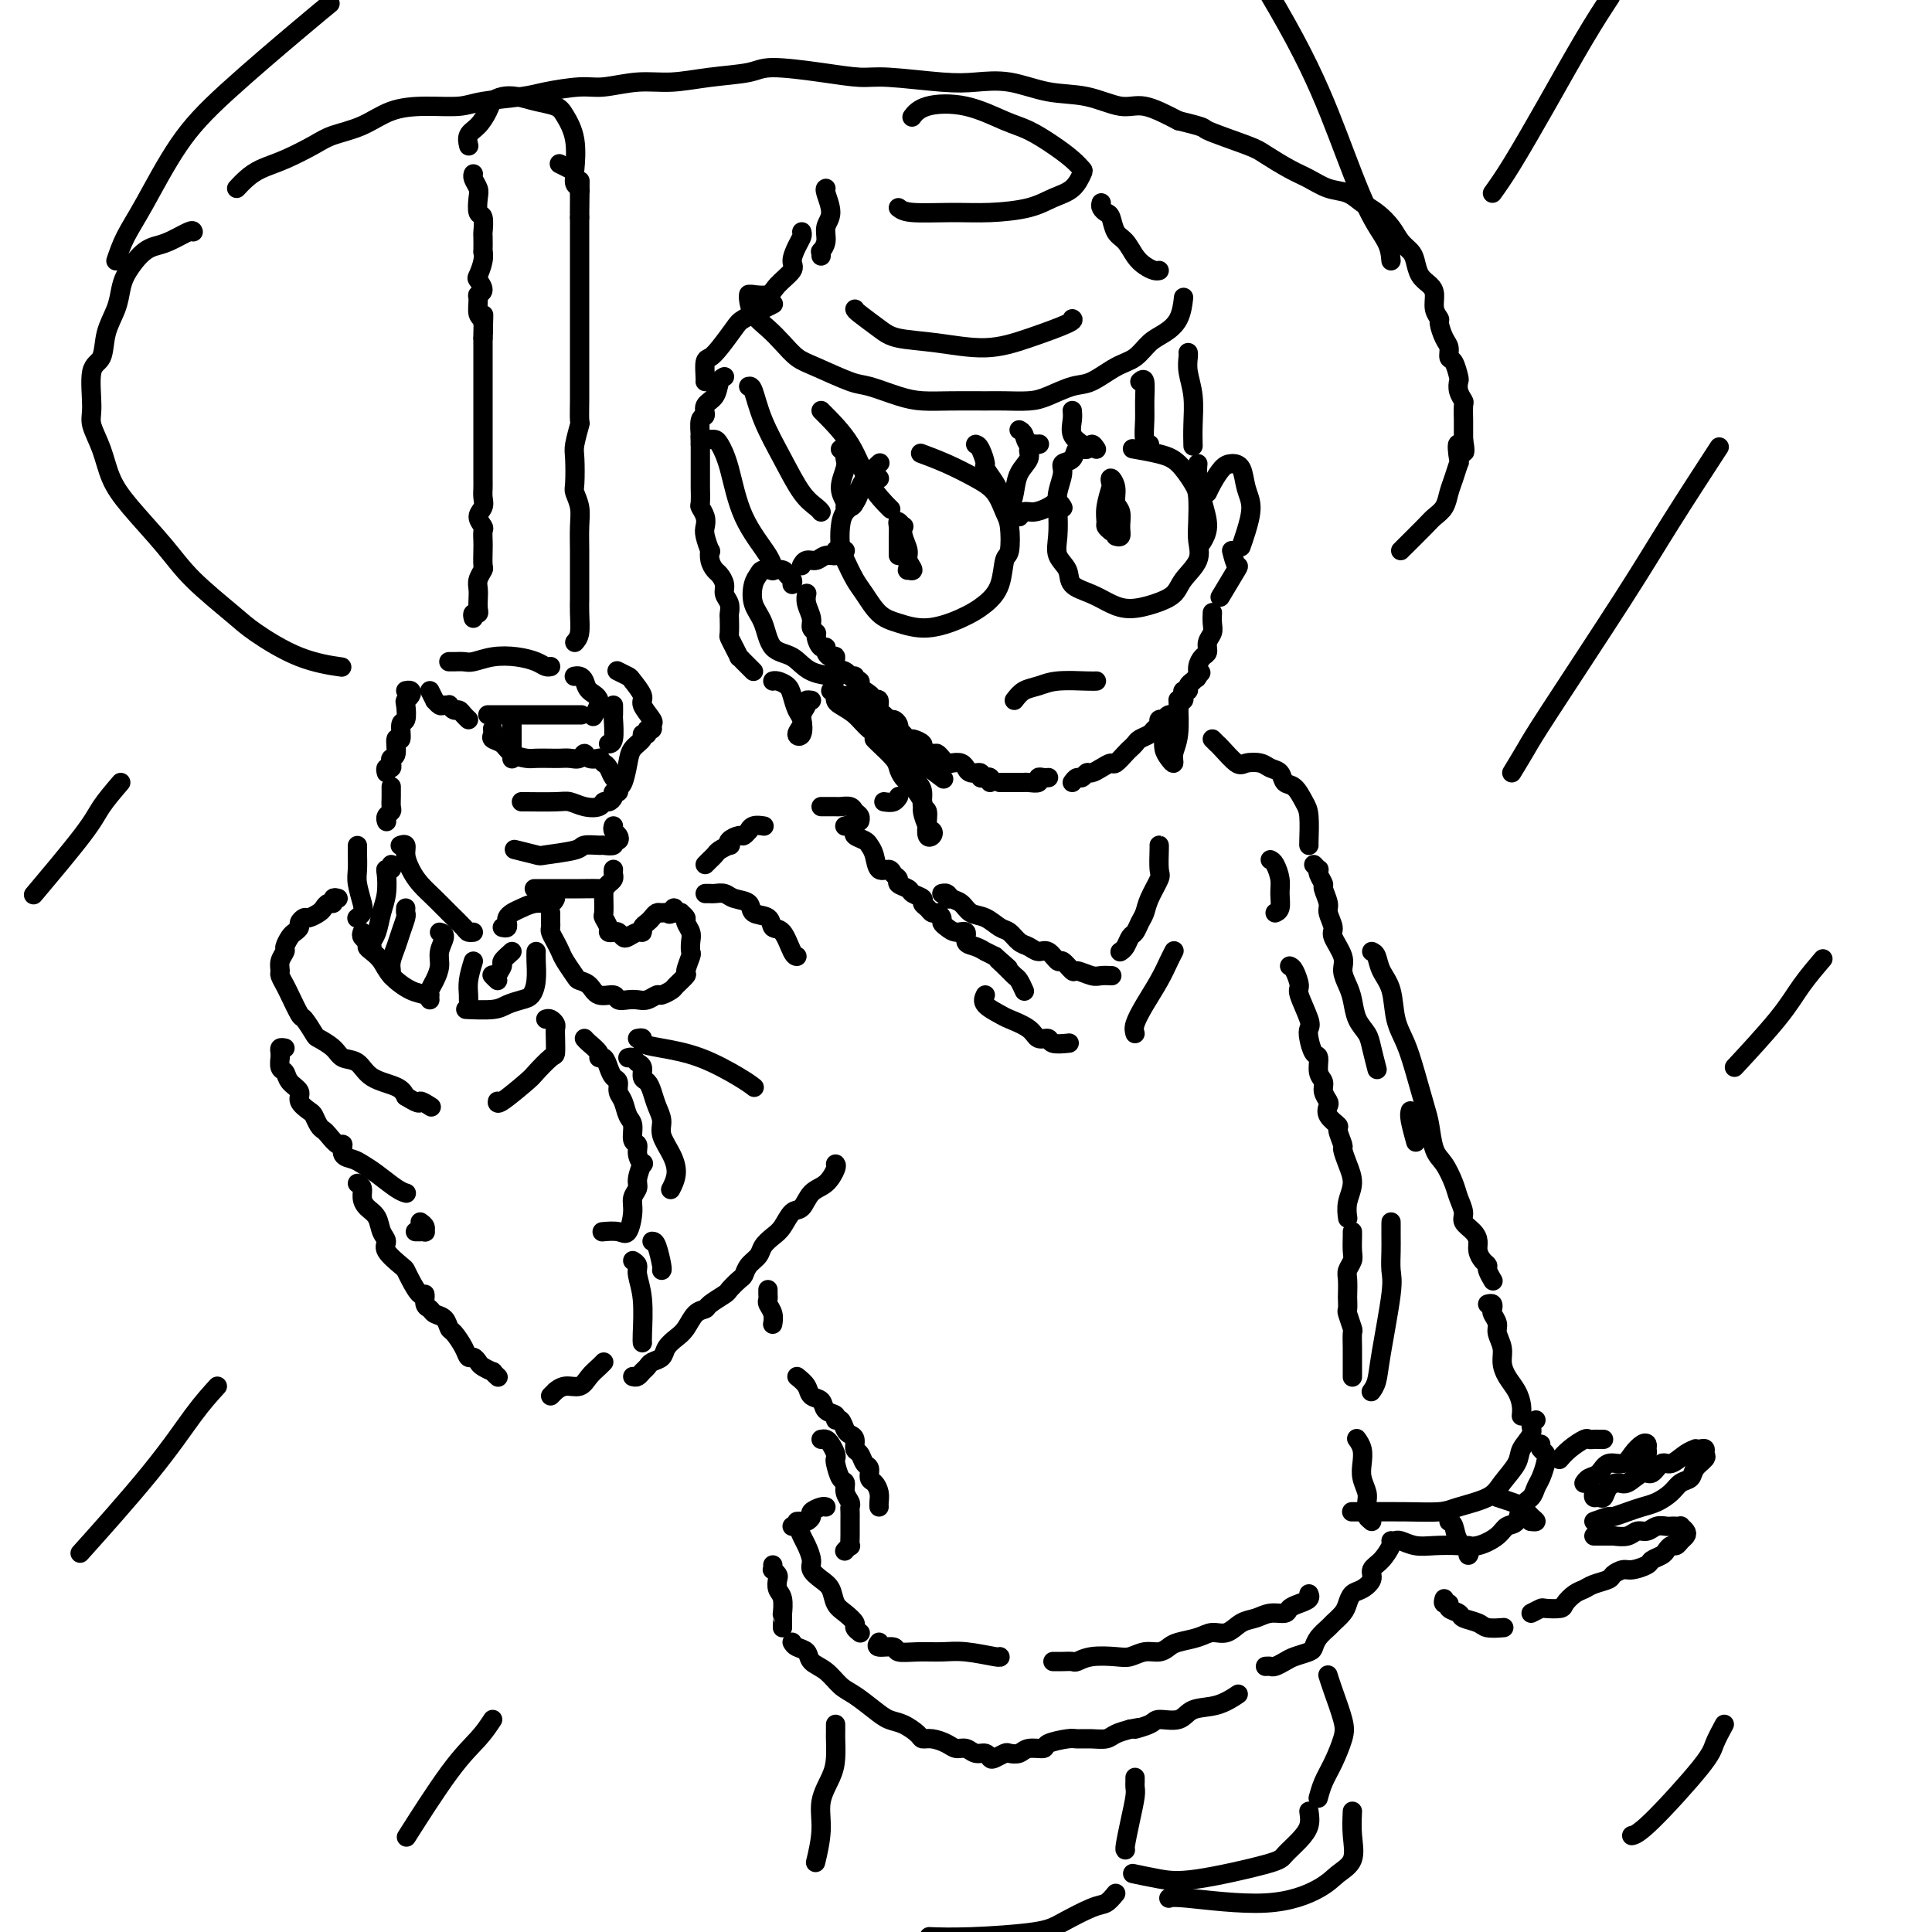 <svg viewBox='0 0 400 400' version='1.1' xmlns='http://www.w3.org/2000/svg' xmlns:xlink='http://www.w3.org/1999/xlink'><g fill='none' stroke='rgb(0,0,0)' stroke-width='4' stroke-linecap='round' stroke-linejoin='round'><path d='M74,176c-0.001,-0.525 -0.001,-1.051 0,-1c0.001,0.051 0.004,0.678 0,1c-0.004,0.322 -0.014,0.338 0,1c0.014,0.662 0.053,1.971 0,3c-0.053,1.029 -0.196,1.779 0,3c0.196,1.221 0.733,2.915 1,4c0.267,1.085 0.264,1.561 0,2c-0.264,0.439 -0.790,0.840 -1,1c-0.210,0.160 -0.105,0.080 0,0'/><path d='M75,193c-0.118,0.335 -0.235,0.669 0,1c0.235,0.331 0.824,0.657 1,1c0.176,0.343 -0.060,0.701 0,1c0.060,0.299 0.415,0.538 1,1c0.585,0.462 1.400,1.147 2,2c0.600,0.853 0.984,1.875 2,3c1.016,1.125 2.664,2.353 4,3c1.336,0.647 2.360,0.713 3,1c0.640,0.287 0.897,0.796 1,1c0.103,0.204 0.051,0.102 0,0'/><path d='M83,175c-0.118,0.041 -0.237,0.083 0,0c0.237,-0.083 0.829,-0.290 1,0c0.171,0.290 -0.079,1.077 0,2c0.079,0.923 0.487,1.981 1,3c0.513,1.019 1.131,2.000 2,3c0.869,1.000 1.988,2.019 3,3c1.012,0.981 1.918,1.923 3,3c1.082,1.077 2.342,2.289 3,3c0.658,0.711 0.716,0.922 1,1c0.284,0.078 0.796,0.022 1,0c0.204,-0.022 0.102,-0.011 0,0'/><path d='M81,179c0.111,0.427 0.223,0.854 0,1c-0.223,0.146 -0.780,0.010 -1,0c-0.220,-0.010 -0.101,0.105 0,1c0.101,0.895 0.185,2.569 0,4c-0.185,1.431 -0.638,2.618 -1,4c-0.362,1.382 -0.633,2.958 -1,4c-0.367,1.042 -0.830,1.550 -1,2c-0.170,0.450 -0.049,0.843 0,1c0.049,0.157 0.024,0.079 0,0'/><path d='M84,188c-0.024,0.382 -0.049,0.763 0,1c0.049,0.237 0.171,0.329 0,1c-0.171,0.671 -0.634,1.921 -1,3c-0.366,1.079 -0.634,1.988 -1,3c-0.366,1.012 -0.830,2.127 -1,3c-0.170,0.873 -0.046,1.504 0,2c0.046,0.496 0.013,0.856 0,1c-0.013,0.144 -0.007,0.072 0,0'/><path d='M91,193c0.542,0.153 1.084,0.307 1,1c-0.084,0.693 -0.793,1.927 -1,3c-0.207,1.073 0.088,1.986 0,3c-0.088,1.014 -0.560,2.127 -1,3c-0.440,0.873 -0.849,1.504 -1,2c-0.151,0.496 -0.043,0.856 0,1c0.043,0.144 0.022,0.072 0,0'/><path d='M98,199c-0.423,1.389 -0.845,2.778 -1,4c-0.155,1.222 -0.041,2.276 0,3c0.041,0.724 0.011,1.118 0,1c-0.011,-0.118 -0.003,-0.748 0,-1c0.003,-0.252 0.002,-0.126 0,0'/><path d='M80,170c0.030,0.088 0.061,0.176 0,0c-0.061,-0.176 -0.212,-0.615 0,-1c0.212,-0.385 0.789,-0.716 1,-1c0.211,-0.284 0.057,-0.519 0,-1c-0.057,-0.481 -0.015,-1.206 0,-2c0.015,-0.794 0.004,-1.655 0,-2c-0.004,-0.345 -0.002,-0.172 0,0'/><path d='M80,160c-0.111,-0.445 -0.222,-0.890 0,-1c0.222,-0.110 0.776,0.116 1,0c0.224,-0.116 0.117,-0.574 0,-1c-0.117,-0.426 -0.242,-0.819 0,-1c0.242,-0.181 0.853,-0.151 1,-1c0.147,-0.849 -0.171,-2.578 0,-3c0.171,-0.422 0.829,0.462 1,0c0.171,-0.462 -0.147,-2.270 0,-3c0.147,-0.730 0.758,-0.381 1,-1c0.242,-0.619 0.114,-2.204 0,-3c-0.114,-0.796 -0.213,-0.802 0,-1c0.213,-0.198 0.737,-0.589 1,-1c0.263,-0.411 0.263,-0.841 0,-1c-0.263,-0.159 -0.789,-0.045 -1,0c-0.211,0.045 -0.105,0.023 0,0'/><path d='M89,143c0.447,0.876 0.894,1.752 1,2c0.106,0.248 -0.130,-0.131 0,0c0.130,0.131 0.626,0.771 1,1c0.374,0.229 0.625,0.047 1,0c0.375,-0.047 0.874,0.043 1,0c0.126,-0.043 -0.120,-0.218 0,0c0.120,0.218 0.607,0.829 1,1c0.393,0.171 0.693,-0.099 1,0c0.307,0.099 0.621,0.565 1,1c0.379,0.435 0.823,0.839 1,1c0.177,0.161 0.089,0.081 0,0'/><path d='M93,137c-0.062,-0.002 -0.125,-0.004 0,0c0.125,0.004 0.437,0.014 1,0c0.563,-0.014 1.376,-0.054 2,0c0.624,0.054 1.060,0.200 2,0c0.940,-0.200 2.385,-0.747 4,-1c1.615,-0.253 3.400,-0.211 5,0c1.600,0.211 3.017,0.593 4,1c0.983,0.407 1.534,0.840 2,1c0.466,0.160 0.847,0.046 1,0c0.153,-0.046 0.076,-0.023 0,0'/><path d='M101,148c0.465,0.000 0.931,0.000 1,0c0.069,0.000 -0.258,0.000 0,0c0.258,0.000 1.099,0.000 2,0c0.901,0.000 1.860,0.000 3,0c1.140,0.000 2.460,0.000 4,0c1.540,0.000 3.299,0.000 5,0c1.701,0.000 3.343,0.000 4,0c0.657,0.000 0.328,0.000 0,0'/><path d='M119,140c-0.086,0.017 -0.172,0.033 0,0c0.172,-0.033 0.603,-0.117 1,0c0.397,0.117 0.761,0.435 1,1c0.239,0.565 0.353,1.378 1,2c0.647,0.622 1.828,1.052 2,2c0.172,0.948 -0.665,2.414 -1,3c-0.335,0.586 -0.167,0.293 0,0'/><path d='M102,151c-0.013,-0.087 -0.027,-0.175 0,0c0.027,0.175 0.094,0.611 0,1c-0.094,0.389 -0.350,0.731 0,1c0.350,0.269 1.305,0.464 2,1c0.695,0.536 1.131,1.412 2,2c0.869,0.588 2.172,0.889 3,1c0.828,0.111 1.181,0.031 2,0c0.819,-0.031 2.104,-0.013 3,0c0.896,0.013 1.405,0.021 2,0c0.595,-0.021 1.277,-0.072 2,0c0.723,0.072 1.487,0.268 2,0c0.513,-0.268 0.777,-1.000 1,-1c0.223,-0.000 0.406,0.731 1,1c0.594,0.269 1.598,0.077 2,0c0.402,-0.077 0.201,-0.038 0,0'/><path d='M125,158c0.340,0.221 0.681,0.441 1,1c0.319,0.559 0.617,1.455 1,2c0.383,0.545 0.849,0.737 1,1c0.151,0.263 -0.015,0.596 0,1c0.015,0.404 0.211,0.878 0,1c-0.211,0.122 -0.828,-0.107 -1,0c-0.172,0.107 0.103,0.552 0,1c-0.103,0.448 -0.584,0.901 -1,1c-0.416,0.099 -0.768,-0.156 -1,0c-0.232,0.156 -0.343,0.721 -1,1c-0.657,0.279 -1.861,0.271 -3,0c-1.139,-0.271 -2.214,-0.805 -3,-1c-0.786,-0.195 -1.283,-0.052 -3,0c-1.717,0.052 -4.655,0.014 -6,0c-1.345,-0.014 -1.099,-0.004 -1,0c0.099,0.004 0.049,0.002 0,0'/><path d='M127,171c-0.104,0.342 -0.208,0.684 0,1c0.208,0.316 0.728,0.606 1,1c0.272,0.394 0.296,0.890 0,1c-0.296,0.110 -0.913,-0.168 -1,0c-0.087,0.168 0.357,0.780 0,1c-0.357,0.220 -1.515,0.048 -2,0c-0.485,-0.048 -0.298,0.026 -1,0c-0.702,-0.026 -2.294,-0.154 -3,0c-0.706,0.154 -0.526,0.591 -2,1c-1.474,0.409 -4.601,0.790 -6,1c-1.399,0.210 -1.069,0.249 -2,0c-0.931,-0.249 -3.123,-0.785 -4,-1c-0.877,-0.215 -0.438,-0.107 0,0'/><path d='M127,180c-0.023,0.332 -0.045,0.663 0,1c0.045,0.337 0.159,0.679 0,1c-0.159,0.321 -0.590,0.622 -1,1c-0.410,0.378 -0.801,0.833 -1,1c-0.199,0.167 -0.208,0.045 -1,0c-0.792,-0.045 -2.367,-0.012 -4,0c-1.633,0.012 -3.324,0.003 -5,0c-1.676,-0.003 -3.336,-0.001 -4,0c-0.664,0.001 -0.332,0.000 0,0'/><path d='M104,192c0.418,0.089 0.835,0.179 1,0c0.165,-0.179 0.077,-0.626 0,-1c-0.077,-0.374 -0.144,-0.673 0,-1c0.144,-0.327 0.497,-0.680 1,-1c0.503,-0.320 1.154,-0.608 2,-1c0.846,-0.392 1.887,-0.889 3,-1c1.113,-0.111 2.300,0.162 3,0c0.700,-0.162 0.914,-0.761 1,-1c0.086,-0.239 0.043,-0.120 0,0'/><path d='M128,139c-0.214,-0.105 -0.427,-0.209 0,0c0.427,0.209 1.495,0.732 2,1c0.505,0.268 0.447,0.281 1,1c0.553,0.719 1.719,2.144 2,3c0.281,0.856 -0.321,1.142 0,2c0.321,0.858 1.565,2.286 2,3c0.435,0.714 0.060,0.712 0,1c-0.060,0.288 0.196,0.864 0,1c-0.196,0.136 -0.844,-0.168 -1,0c-0.156,0.168 0.179,0.809 0,1c-0.179,0.191 -0.874,-0.068 -1,0c-0.126,0.068 0.316,0.463 0,1c-0.316,0.537 -1.391,1.216 -2,2c-0.609,0.784 -0.751,1.674 -1,3c-0.249,1.326 -0.606,3.088 -1,4c-0.394,0.912 -0.827,0.975 -1,1c-0.173,0.025 -0.087,0.013 0,0'/><path d='M127,146c0.008,0.845 0.016,1.691 0,2c-0.016,0.309 -0.056,0.083 0,1c0.056,0.917 0.207,2.978 0,4c-0.207,1.022 -0.774,1.006 -1,1c-0.226,-0.006 -0.113,-0.003 0,0'/><path d='M106,157c0.000,0.093 0.000,0.185 0,0c0.000,-0.185 0.000,-0.649 0,-1c0.000,-0.351 0.000,-0.589 0,-1c0.000,-0.411 0.000,-0.995 0,-2c-0.000,-1.005 0.000,-2.430 0,-3c-0.000,-0.570 0.000,-0.285 0,0'/><path d='M114,189c0.002,0.335 0.003,0.670 0,1c-0.003,0.330 -0.012,0.655 0,1c0.012,0.345 0.044,0.710 0,1c-0.044,0.290 -0.162,0.505 0,1c0.162,0.495 0.606,1.271 1,2c0.394,0.729 0.739,1.412 1,2c0.261,0.588 0.439,1.079 1,2c0.561,0.921 1.506,2.270 2,3c0.494,0.730 0.537,0.840 1,1c0.463,0.160 1.345,0.369 2,1c0.655,0.631 1.081,1.686 2,2c0.919,0.314 2.329,-0.111 3,0c0.671,0.111 0.604,0.758 1,1c0.396,0.242 1.257,0.080 2,0c0.743,-0.080 1.369,-0.077 2,0c0.631,0.077 1.267,0.229 2,0c0.733,-0.229 1.563,-0.839 2,-1c0.437,-0.161 0.480,0.128 1,0c0.520,-0.128 1.516,-0.672 2,-1c0.484,-0.328 0.455,-0.440 1,-1c0.545,-0.560 1.662,-1.568 2,-2c0.338,-0.432 -0.105,-0.290 0,-1c0.105,-0.710 0.756,-2.274 1,-3c0.244,-0.726 0.081,-0.614 0,-1c-0.081,-0.386 -0.078,-1.270 0,-2c0.078,-0.730 0.232,-1.306 0,-2c-0.232,-0.694 -0.849,-1.506 -1,-2c-0.151,-0.494 0.166,-0.668 0,-1c-0.166,-0.332 -0.814,-0.820 -1,-1c-0.186,-0.180 0.090,-0.051 0,0c-0.090,0.051 -0.545,0.026 -1,0'/><path d='M140,189c-0.488,-2.010 -0.708,-0.536 -1,0c-0.292,0.536 -0.655,0.133 -1,0c-0.345,-0.133 -0.671,0.006 -1,0c-0.329,-0.006 -0.662,-0.155 -1,0c-0.338,0.155 -0.681,0.615 -1,1c-0.319,0.385 -0.614,0.695 -1,1c-0.386,0.305 -0.863,0.605 -1,1c-0.137,0.395 0.065,0.887 0,1c-0.065,0.113 -0.398,-0.152 -1,0c-0.602,0.152 -1.472,0.721 -2,1c-0.528,0.279 -0.715,0.269 -1,0c-0.285,-0.269 -0.669,-0.797 -1,-1c-0.331,-0.203 -0.611,-0.080 -1,0c-0.389,0.080 -0.889,0.116 -1,0c-0.111,-0.116 0.166,-0.385 0,-1c-0.166,-0.615 -0.777,-1.576 -1,-2c-0.223,-0.424 -0.060,-0.309 0,-1c0.060,-0.691 0.016,-2.186 0,-3c-0.016,-0.814 -0.005,-0.947 0,-1c0.005,-0.053 0.002,-0.027 0,0'/><path d='M98,128c-0.113,-0.440 -0.226,-0.880 0,-1c0.226,-0.120 0.792,0.082 1,0c0.208,-0.082 0.060,-0.446 0,-1c-0.060,-0.554 -0.030,-1.298 0,-2c0.030,-0.702 0.061,-1.361 0,-2c-0.061,-0.639 -0.212,-1.259 0,-2c0.212,-0.741 0.789,-1.603 1,-2c0.211,-0.397 0.058,-0.329 0,-1c-0.058,-0.671 -0.020,-2.081 0,-3c0.020,-0.919 0.023,-1.349 0,-2c-0.023,-0.651 -0.073,-1.525 0,-2c0.073,-0.475 0.268,-0.550 0,-1c-0.268,-0.450 -1.000,-1.275 -1,-2c0.000,-0.725 0.732,-1.352 1,-2c0.268,-0.648 0.072,-1.319 0,-2c-0.072,-0.681 -0.019,-1.372 0,-2c0.019,-0.628 0.005,-1.193 0,-2c-0.005,-0.807 -0.001,-1.855 0,-3c0.001,-1.145 0.000,-2.386 0,-3c-0.000,-0.614 -0.000,-0.601 0,-1c0.000,-0.399 0.000,-1.209 0,-2c-0.000,-0.791 -0.000,-1.563 0,-2c0.000,-0.437 0.000,-0.540 0,-1c-0.000,-0.460 -0.000,-1.277 0,-2c0.000,-0.723 0.000,-1.352 0,-2c-0.000,-0.648 -0.000,-1.314 0,-2c0.000,-0.686 0.000,-1.391 0,-2c-0.000,-0.609 -0.000,-1.122 0,-2c0.000,-0.878 0.000,-2.121 0,-3c-0.000,-0.879 -0.000,-1.394 0,-2c0.000,-0.606 0.000,-1.303 0,-2'/><path d='M100,70c0.293,-9.098 0.025,-2.844 0,-1c-0.025,1.844 0.194,-0.723 0,-2c-0.194,-1.277 -0.802,-1.263 -1,-2c-0.198,-0.737 0.012,-2.223 0,-3c-0.012,-0.777 -0.248,-0.844 0,-1c0.248,-0.156 0.981,-0.400 1,-1c0.019,-0.600 -0.674,-1.555 -1,-2c-0.326,-0.445 -0.283,-0.379 0,-1c0.283,-0.621 0.808,-1.929 1,-3c0.192,-1.071 0.053,-1.906 0,-2c-0.053,-0.094 -0.018,0.552 0,0c0.018,-0.552 0.019,-2.301 0,-3c-0.019,-0.699 -0.057,-0.347 0,-1c0.057,-0.653 0.208,-2.311 0,-3c-0.208,-0.689 -0.774,-0.409 -1,-1c-0.226,-0.591 -0.113,-2.053 0,-3c0.113,-0.947 0.226,-1.377 0,-2c-0.226,-0.623 -0.792,-1.437 -1,-2c-0.208,-0.563 -0.060,-0.875 0,-1c0.060,-0.125 0.030,-0.062 0,0'/><path d='M119,133c0.423,-0.474 0.845,-0.948 1,-2c0.155,-1.052 0.042,-2.681 0,-4c-0.042,-1.319 -0.011,-2.327 0,-3c0.011,-0.673 0.004,-1.012 0,-2c-0.004,-0.988 -0.005,-2.625 0,-4c0.005,-1.375 0.015,-2.487 0,-4c-0.015,-1.513 -0.056,-3.428 0,-5c0.056,-1.572 0.210,-2.803 0,-4c-0.210,-1.197 -0.785,-2.360 -1,-3c-0.215,-0.640 -0.072,-0.757 0,-2c0.072,-1.243 0.072,-3.614 0,-5c-0.072,-1.386 -0.215,-1.788 0,-3c0.215,-1.212 0.790,-3.234 1,-4c0.210,-0.766 0.056,-0.277 0,-1c-0.056,-0.723 -0.015,-2.657 0,-4c0.015,-1.343 0.004,-2.093 0,-3c-0.004,-0.907 -0.001,-1.971 0,-3c0.001,-1.029 0.000,-2.023 0,-3c-0.000,-0.977 -0.000,-1.937 0,-3c0.000,-1.063 0.000,-2.228 0,-3c-0.000,-0.772 -0.000,-1.150 0,-2c0.000,-0.850 0.000,-2.171 0,-3c-0.000,-0.829 -0.000,-1.166 0,-2c0.000,-0.834 0.000,-2.163 0,-3c-0.000,-0.837 -0.000,-1.180 0,-2c0.000,-0.820 0.000,-2.117 0,-3c-0.000,-0.883 -0.000,-1.353 0,-2c0.000,-0.647 0.000,-1.472 0,-2c-0.000,-0.528 -0.000,-0.757 0,-1c0.000,-0.243 0.000,-0.498 0,-1c-0.000,-0.502 -0.000,-1.251 0,-2'/><path d='M120,45c0.153,-13.958 0.037,-4.852 0,-2c-0.037,2.852 0.005,-0.549 0,-2c-0.005,-1.451 -0.056,-0.952 0,-1c0.056,-0.048 0.218,-0.644 0,-1c-0.218,-0.356 -0.815,-0.474 -1,-1c-0.185,-0.526 0.043,-1.461 0,-2c-0.043,-0.539 -0.358,-0.684 -1,-1c-0.642,-0.316 -1.612,-0.805 -2,-1c-0.388,-0.195 -0.194,-0.098 0,0'/><path d='M97,30c0.046,0.186 0.092,0.373 0,0c-0.092,-0.373 -0.320,-1.305 0,-2c0.320,-0.695 1.190,-1.154 2,-2c0.810,-0.846 1.559,-2.080 2,-3c0.441,-0.920 0.573,-1.526 1,-2c0.427,-0.474 1.150,-0.817 2,-1c0.850,-0.183 1.829,-0.208 3,0c1.171,0.208 2.534,0.649 4,1c1.466,0.351 3.034,0.613 4,1c0.966,0.387 1.331,0.897 2,2c0.669,1.103 1.642,2.797 2,5c0.358,2.203 0.102,4.915 0,6c-0.102,1.085 -0.051,0.542 0,0'/><path d='M106,197c-0.878,0.782 -1.756,1.565 -2,2c-0.244,0.435 0.144,0.523 0,1c-0.144,0.477 -0.822,1.344 -1,2c-0.178,0.656 0.144,1.100 0,1c-0.144,-0.100 -0.756,-0.743 -1,-1c-0.244,-0.257 -0.122,-0.129 0,0'/><path d='M111,197c-0.020,0.477 -0.039,0.954 0,2c0.039,1.046 0.137,2.662 0,4c-0.137,1.338 -0.511,2.397 -1,3c-0.489,0.603 -1.095,0.750 -2,1c-0.905,0.250 -2.108,0.603 -3,1c-0.892,0.397 -1.471,0.838 -3,1c-1.529,0.162 -4.008,0.046 -5,0c-0.992,-0.046 -0.496,-0.023 0,0'/><path d='M70,186c-0.446,-0.120 -0.892,-0.240 -1,0c-0.108,0.240 0.122,0.839 0,1c-0.122,0.161 -0.596,-0.115 -1,0c-0.404,0.115 -0.739,0.622 -1,1c-0.261,0.378 -0.447,0.626 -1,1c-0.553,0.374 -1.472,0.874 -2,1c-0.528,0.126 -0.666,-0.122 -1,0c-0.334,0.122 -0.864,0.614 -1,1c-0.136,0.386 0.122,0.666 0,1c-0.122,0.334 -0.625,0.722 -1,1c-0.375,0.278 -0.622,0.446 -1,1c-0.378,0.554 -0.887,1.495 -1,2c-0.113,0.505 0.169,0.573 0,1c-0.169,0.427 -0.790,1.214 -1,2c-0.210,0.786 -0.011,1.570 0,2c0.011,0.430 -0.167,0.505 0,1c0.167,0.495 0.679,1.411 1,2c0.321,0.589 0.451,0.850 1,2c0.549,1.150 1.516,3.189 2,4c0.484,0.811 0.485,0.392 1,1c0.515,0.608 1.545,2.241 2,3c0.455,0.759 0.335,0.644 1,1c0.665,0.356 2.114,1.184 3,2c0.886,0.816 1.207,1.622 2,2c0.793,0.378 2.058,0.328 3,1c0.942,0.672 1.561,2.066 3,3c1.439,0.934 3.697,1.410 5,2c1.303,0.590 1.652,1.295 2,2'/><path d='M84,227c3.500,2.179 2.750,1.125 3,1c0.250,-0.125 1.500,0.679 2,1c0.500,0.321 0.250,0.161 0,0'/><path d='M113,211c0.310,-0.093 0.619,-0.186 1,0c0.381,0.186 0.833,0.649 1,1c0.167,0.351 0.048,0.588 0,1c-0.048,0.412 -0.026,1.000 0,2c0.026,1.000 0.056,2.413 0,3c-0.056,0.587 -0.197,0.350 -1,1c-0.803,0.650 -2.268,2.188 -3,3c-0.732,0.812 -0.732,0.898 -2,2c-1.268,1.102 -3.803,3.220 -5,4c-1.197,0.780 -1.056,0.223 -1,0c0.056,-0.223 0.028,-0.111 0,0'/><path d='M59,217c-0.423,-0.079 -0.846,-0.158 -1,0c-0.154,0.158 -0.038,0.552 0,1c0.038,0.448 -0.002,0.949 0,1c0.002,0.051 0.047,-0.348 0,0c-0.047,0.348 -0.186,1.444 0,2c0.186,0.556 0.698,0.573 1,1c0.302,0.427 0.396,1.265 1,2c0.604,0.735 1.720,1.366 2,2c0.280,0.634 -0.276,1.269 0,2c0.276,0.731 1.382,1.556 2,2c0.618,0.444 0.746,0.505 1,1c0.254,0.495 0.632,1.423 1,2c0.368,0.577 0.724,0.802 1,1c0.276,0.198 0.472,0.368 1,1c0.528,0.632 1.387,1.727 2,2c0.613,0.273 0.981,-0.276 1,0c0.019,0.276 -0.311,1.377 0,2c0.311,0.623 1.264,0.770 2,1c0.736,0.230 1.255,0.545 2,1c0.745,0.455 1.715,1.050 3,2c1.285,0.950 2.884,2.256 4,3c1.116,0.744 1.747,0.927 2,1c0.253,0.073 0.126,0.037 0,0'/><path d='M121,215c0.190,0.230 0.380,0.460 1,1c0.620,0.540 1.672,1.392 2,2c0.328,0.608 -0.066,0.974 0,1c0.066,0.026 0.591,-0.288 1,0c0.409,0.288 0.701,1.178 1,2c0.299,0.822 0.605,1.575 1,2c0.395,0.425 0.881,0.521 1,1c0.119,0.479 -0.127,1.340 0,2c0.127,0.660 0.626,1.118 1,2c0.374,0.882 0.621,2.189 1,3c0.379,0.811 0.890,1.126 1,2c0.110,0.874 -0.180,2.309 0,3c0.180,0.691 0.829,0.640 1,1c0.171,0.360 -0.135,1.132 0,2c0.135,0.868 0.712,1.832 1,2c0.288,0.168 0.288,-0.459 0,0c-0.288,0.459 -0.864,2.005 -1,3c-0.136,0.995 0.169,1.440 0,2c-0.169,0.560 -0.813,1.236 -1,2c-0.187,0.764 0.082,1.616 0,3c-0.082,1.384 -0.517,3.299 -1,4c-0.483,0.701 -1.015,0.189 -2,0c-0.985,-0.189 -2.424,-0.054 -3,0c-0.576,0.054 -0.288,0.027 0,0'/><path d='M130,219c0.341,-0.098 0.683,-0.196 1,0c0.317,0.196 0.610,0.685 1,1c0.390,0.315 0.878,0.458 1,1c0.122,0.542 -0.121,1.485 0,2c0.121,0.515 0.605,0.601 1,1c0.395,0.399 0.701,1.110 1,2c0.299,0.890 0.593,1.960 1,3c0.407,1.040 0.929,2.052 1,3c0.071,0.948 -0.307,1.834 0,3c0.307,1.166 1.299,2.611 2,4c0.701,1.389 1.112,2.720 1,4c-0.112,1.280 -0.746,2.509 -1,3c-0.254,0.491 -0.127,0.246 0,0'/><path d='M87,253c0.429,0.309 0.857,0.619 1,1c0.143,0.381 -0.000,0.834 0,1c0.000,0.166 0.144,0.044 0,0c-0.144,-0.044 -0.577,-0.012 -1,0c-0.423,0.012 -0.835,0.003 -1,0c-0.165,-0.003 -0.082,-0.002 0,0'/><path d='M74,245c0.438,0.246 0.876,0.492 1,1c0.124,0.508 -0.067,1.277 0,2c0.067,0.723 0.394,1.400 1,2c0.606,0.600 1.493,1.124 2,2c0.507,0.876 0.633,2.104 1,3c0.367,0.896 0.976,1.460 1,2c0.024,0.540 -0.537,1.057 0,2c0.537,0.943 2.172,2.314 3,3c0.828,0.686 0.848,0.688 1,1c0.152,0.312 0.436,0.934 1,2c0.564,1.066 1.407,2.576 2,3c0.593,0.424 0.936,-0.238 1,0c0.064,0.238 -0.151,1.378 0,2c0.151,0.622 0.669,0.728 1,1c0.331,0.272 0.474,0.709 1,1c0.526,0.291 1.436,0.436 2,1c0.564,0.564 0.781,1.548 1,2c0.219,0.452 0.440,0.373 1,1c0.560,0.627 1.458,1.960 2,3c0.542,1.040 0.727,1.785 1,2c0.273,0.215 0.632,-0.101 1,0c0.368,0.101 0.743,0.619 1,1c0.257,0.381 0.395,0.624 1,1c0.605,0.376 1.678,0.884 2,1c0.322,0.116 -0.106,-0.161 0,0c0.106,0.161 0.744,0.760 1,1c0.256,0.240 0.128,0.120 0,0'/><path d='M114,289c0.462,-0.456 0.925,-0.913 1,-1c0.075,-0.087 -0.236,0.194 0,0c0.236,-0.194 1.020,-0.865 2,-1c0.980,-0.135 2.158,0.265 3,0c0.842,-0.265 1.349,-1.195 2,-2c0.651,-0.805 1.444,-1.486 2,-2c0.556,-0.514 0.873,-0.861 1,-1c0.127,-0.139 0.063,-0.069 0,0'/><path d='M131,261c0.453,0.295 0.906,0.591 1,1c0.094,0.409 -0.171,0.933 0,2c0.171,1.067 0.778,2.678 1,5c0.222,2.322 0.060,5.356 0,7c-0.060,1.644 -0.017,1.898 0,2c0.017,0.102 0.009,0.051 0,0'/><path d='M135,257c0.310,0.000 0.619,0.000 1,1c0.381,1.000 0.833,3.000 1,4c0.167,1.000 0.048,1.000 0,1c-0.048,0.000 -0.024,0.000 0,0'/><path d='M132,215c0.495,-0.092 0.989,-0.183 1,0c0.011,0.183 -0.463,0.641 0,1c0.463,0.359 1.862,0.618 4,1c2.138,0.382 5.016,0.886 8,2c2.984,1.114 6.072,2.838 8,4c1.928,1.162 2.694,1.760 3,2c0.306,0.240 0.153,0.120 0,0'/><path d='M131,285c0.336,0.090 0.671,0.180 1,0c0.329,-0.180 0.651,-0.628 1,-1c0.349,-0.372 0.726,-0.666 1,-1c0.274,-0.334 0.443,-0.707 1,-1c0.557,-0.293 1.500,-0.506 2,-1c0.500,-0.494 0.558,-1.270 1,-2c0.442,-0.730 1.268,-1.413 2,-2c0.732,-0.587 1.370,-1.079 2,-2c0.630,-0.921 1.253,-2.273 2,-3c0.747,-0.727 1.618,-0.829 2,-1c0.382,-0.171 0.274,-0.412 1,-1c0.726,-0.588 2.288,-1.522 3,-2c0.712,-0.478 0.576,-0.498 1,-1c0.424,-0.502 1.408,-1.485 2,-2c0.592,-0.515 0.791,-0.561 1,-1c0.209,-0.439 0.426,-1.271 1,-2c0.574,-0.729 1.505,-1.355 2,-2c0.495,-0.645 0.556,-1.309 1,-2c0.444,-0.691 1.273,-1.411 2,-2c0.727,-0.589 1.353,-1.049 2,-2c0.647,-0.951 1.316,-2.395 2,-3c0.684,-0.605 1.385,-0.372 2,-1c0.615,-0.628 1.146,-2.116 2,-3c0.854,-0.884 2.033,-1.165 3,-2c0.967,-0.835 1.722,-2.225 2,-3c0.278,-0.775 0.079,-0.936 0,-1c-0.079,-0.064 -0.040,-0.032 0,0'/><path d='M146,185c0.360,-0.007 0.720,-0.014 1,0c0.280,0.014 0.478,0.049 1,0c0.522,-0.049 1.366,-0.183 2,0c0.634,0.183 1.058,0.684 2,1c0.942,0.316 2.402,0.449 3,1c0.598,0.551 0.335,1.521 1,2c0.665,0.479 2.259,0.468 3,1c0.741,0.532 0.630,1.607 1,2c0.370,0.393 1.223,0.105 2,1c0.777,0.895 1.478,2.972 2,4c0.522,1.028 0.863,1.008 1,1c0.137,-0.008 0.068,-0.004 0,0'/><path d='M146,179c0.324,-0.331 0.648,-0.662 1,-1c0.352,-0.338 0.734,-0.682 1,-1c0.266,-0.318 0.418,-0.611 1,-1c0.582,-0.389 1.595,-0.874 2,-1c0.405,-0.126 0.204,0.106 0,0c-0.204,-0.106 -0.409,-0.549 0,-1c0.409,-0.451 1.432,-0.909 2,-1c0.568,-0.091 0.681,0.186 1,0c0.319,-0.186 0.842,-0.834 1,-1c0.158,-0.166 -0.051,0.151 0,0c0.051,-0.151 0.360,-0.772 1,-1c0.640,-0.228 1.611,-0.065 2,0c0.389,0.065 0.194,0.033 0,0'/><path d='M175,171c-0.079,0.024 -0.158,0.048 0,0c0.158,-0.048 0.553,-0.168 1,0c0.447,0.168 0.946,0.624 1,1c0.054,0.376 -0.337,0.673 0,1c0.337,0.327 1.404,0.686 2,1c0.596,0.314 0.723,0.585 1,1c0.277,0.415 0.706,0.976 1,2c0.294,1.024 0.455,2.512 1,3c0.545,0.488 1.474,-0.024 2,0c0.526,0.024 0.650,0.584 1,1c0.350,0.416 0.924,0.689 1,1c0.076,0.311 -0.348,0.661 0,1c0.348,0.339 1.469,0.668 2,1c0.531,0.332 0.471,0.667 1,1c0.529,0.333 1.647,0.663 2,1c0.353,0.337 -0.059,0.682 0,1c0.059,0.318 0.590,0.610 1,1c0.410,0.390 0.701,0.878 1,1c0.299,0.122 0.607,-0.121 1,0c0.393,0.121 0.870,0.605 1,1c0.130,0.395 -0.086,0.701 0,1c0.086,0.299 0.473,0.591 1,1c0.527,0.409 1.193,0.937 2,1c0.807,0.063 1.756,-0.338 2,0c0.244,0.338 -0.216,1.414 0,2c0.216,0.586 1.110,0.683 2,1c0.890,0.317 1.778,0.855 2,1c0.222,0.145 -0.222,-0.101 0,0c0.222,0.101 1.111,0.551 2,1'/><path d='M206,198c4.991,4.373 1.968,1.806 1,1c-0.968,-0.806 0.119,0.149 1,1c0.881,0.851 1.556,1.599 2,2c0.444,0.401 0.658,0.454 1,1c0.342,0.546 0.812,1.585 1,2c0.188,0.415 0.094,0.208 0,0'/><path d='M197,186c-0.460,0.115 -0.920,0.230 -1,0c-0.080,-0.230 0.219,-0.806 0,-1c-0.219,-0.194 -0.957,-0.006 -1,0c-0.043,0.006 0.610,-0.168 1,0c0.390,0.168 0.517,0.679 1,1c0.483,0.321 1.323,0.452 2,1c0.677,0.548 1.193,1.513 2,2c0.807,0.487 1.907,0.497 3,1c1.093,0.503 2.180,1.498 3,2c0.820,0.502 1.374,0.511 2,1c0.626,0.489 1.323,1.460 2,2c0.677,0.540 1.332,0.650 2,1c0.668,0.350 1.349,0.939 2,1c0.651,0.061 1.272,-0.405 2,0c0.728,0.405 1.564,1.682 2,2c0.436,0.318 0.472,-0.321 1,0c0.528,0.321 1.546,1.603 2,2c0.454,0.397 0.343,-0.090 1,0c0.657,0.090 2.083,0.756 3,1c0.917,0.244 1.324,0.066 2,0c0.676,-0.066 1.622,-0.019 2,0c0.378,0.019 0.189,0.009 0,0'/><path d='M232,197c-0.089,0.057 -0.179,0.114 0,0c0.179,-0.114 0.626,-0.400 1,-1c0.374,-0.600 0.676,-1.513 1,-2c0.324,-0.487 0.669,-0.547 1,-1c0.331,-0.453 0.649,-1.298 1,-2c0.351,-0.702 0.735,-1.260 1,-2c0.265,-0.740 0.411,-1.662 1,-3c0.589,-1.338 1.622,-3.090 2,-4c0.378,-0.910 0.101,-0.976 0,-2c-0.101,-1.024 -0.027,-3.007 0,-4c0.027,-0.993 0.008,-0.998 0,-1c-0.008,-0.002 -0.004,-0.001 0,0'/><path d='M204,206c-0.308,0.637 -0.617,1.275 0,2c0.617,0.725 2.158,1.538 3,2c0.842,0.462 0.983,0.572 2,1c1.017,0.428 2.911,1.172 4,2c1.089,0.828 1.375,1.738 2,2c0.625,0.262 1.590,-0.126 2,0c0.410,0.126 0.264,0.765 1,1c0.736,0.235 2.353,0.067 3,0c0.647,-0.067 0.323,-0.034 0,0'/><path d='M235,214c-0.150,-0.516 -0.299,-1.032 0,-2c0.299,-0.968 1.047,-2.389 2,-4c0.953,-1.611 2.111,-3.411 3,-5c0.889,-1.589 1.509,-2.966 2,-4c0.491,-1.034 0.855,-1.724 1,-2c0.145,-0.276 0.073,-0.138 0,0'/><path d='M159,267c0.002,0.448 0.004,0.896 0,1c-0.004,0.104 -0.015,-0.136 0,0c0.015,0.136 0.057,0.650 0,1c-0.057,0.350 -0.211,0.537 0,1c0.211,0.463 0.788,1.202 1,2c0.212,0.798 0.061,1.657 0,2c-0.061,0.343 -0.030,0.172 0,0'/><path d='M165,285c0.789,0.634 1.578,1.269 2,2c0.422,0.731 0.476,1.559 1,2c0.524,0.441 1.516,0.495 2,1c0.484,0.505 0.458,1.463 1,2c0.542,0.537 1.650,0.655 2,1c0.350,0.345 -0.060,0.917 0,1c0.060,0.083 0.590,-0.325 1,0c0.410,0.325 0.701,1.381 1,2c0.299,0.619 0.605,0.800 1,1c0.395,0.200 0.880,0.420 1,1c0.120,0.580 -0.126,1.521 0,2c0.126,0.479 0.625,0.495 1,1c0.375,0.505 0.626,1.500 1,2c0.374,0.500 0.871,0.505 1,1c0.129,0.495 -0.109,1.481 0,2c0.109,0.519 0.565,0.570 1,1c0.435,0.430 0.849,1.239 1,2c0.151,0.761 0.041,1.474 0,2c-0.041,0.526 -0.012,0.865 0,1c0.012,0.135 0.006,0.068 0,0'/><path d='M170,298c0.339,-0.060 0.679,-0.120 1,0c0.321,0.120 0.625,0.421 1,1c0.375,0.579 0.823,1.436 1,2c0.177,0.564 0.085,0.836 0,1c-0.085,0.164 -0.163,0.218 0,1c0.163,0.782 0.565,2.290 1,3c0.435,0.710 0.901,0.623 1,1c0.099,0.377 -0.170,1.218 0,2c0.170,0.782 0.778,1.505 1,2c0.222,0.495 0.060,0.763 0,1c-0.060,0.237 -0.016,0.443 0,1c0.016,0.557 0.004,1.463 0,2c-0.004,0.537 -0.000,0.703 0,1c0.000,0.297 -0.004,0.724 0,1c0.004,0.276 0.015,0.400 0,1c-0.015,0.600 -0.056,1.676 0,2c0.056,0.324 0.207,-0.105 0,0c-0.207,0.105 -0.774,0.744 -1,1c-0.226,0.256 -0.113,0.128 0,0'/><path d='M164,316c0.331,-0.187 0.661,-0.374 1,0c0.339,0.374 0.685,1.308 1,2c0.315,0.692 0.599,1.143 1,2c0.401,0.857 0.919,2.120 1,3c0.081,0.880 -0.274,1.376 0,2c0.274,0.624 1.177,1.375 2,2c0.823,0.625 1.564,1.123 2,2c0.436,0.877 0.565,2.134 1,3c0.435,0.866 1.174,1.342 2,2c0.826,0.658 1.738,1.497 2,2c0.262,0.503 -0.126,0.671 0,1c0.126,0.329 0.765,0.819 1,1c0.235,0.181 0.067,0.052 0,0c-0.067,-0.052 -0.034,-0.026 0,0'/><path d='M182,340c-0.333,0.453 -0.666,0.906 0,1c0.666,0.094 2.331,-0.172 3,0c0.669,0.172 0.341,0.782 1,1c0.659,0.218 2.306,0.044 4,0c1.694,-0.044 3.435,0.041 5,0c1.565,-0.041 2.956,-0.207 5,0c2.044,0.207 4.743,0.786 6,1c1.257,0.214 1.074,0.061 1,0c-0.074,-0.061 -0.037,-0.031 0,0'/><path d='M165,315c0.344,-0.024 0.687,-0.049 1,0c0.313,0.049 0.595,0.171 1,0c0.405,-0.171 0.932,-0.634 1,-1c0.068,-0.366 -0.322,-0.634 0,-1c0.322,-0.366 1.356,-0.829 2,-1c0.644,-0.171 0.898,-0.049 1,0c0.102,0.049 0.051,0.024 0,0'/><path d='M160,324c0.030,0.449 0.060,0.897 0,1c-0.060,0.103 -0.208,-0.140 0,0c0.208,0.140 0.774,0.662 1,1c0.226,0.338 0.113,0.492 0,1c-0.113,0.508 -0.226,1.369 0,2c0.226,0.631 0.793,1.034 1,2c0.207,0.966 0.056,2.497 0,3c-0.056,0.503 -0.015,-0.023 0,0c0.015,0.023 0.004,0.594 0,1c-0.004,0.406 -0.001,0.648 0,1c0.001,0.352 0.000,0.815 0,1c-0.000,0.185 -0.000,0.093 0,0'/><path d='M164,340c0.207,0.360 0.415,0.719 1,1c0.585,0.281 1.548,0.483 2,1c0.452,0.517 0.393,1.349 1,2c0.607,0.651 1.881,1.120 3,2c1.119,0.880 2.084,2.171 3,3c0.916,0.829 1.783,1.195 3,2c1.217,0.805 2.784,2.048 4,3c1.216,0.952 2.082,1.613 3,2c0.918,0.387 1.888,0.499 3,1c1.112,0.501 2.367,1.392 3,2c0.633,0.608 0.645,0.932 1,1c0.355,0.068 1.053,-0.121 2,0c0.947,0.121 2.141,0.553 3,1c0.859,0.447 1.382,0.908 2,1c0.618,0.092 1.330,-0.185 2,0c0.670,0.185 1.297,0.830 2,1c0.703,0.170 1.483,-0.137 2,0c0.517,0.137 0.772,0.717 1,1c0.228,0.283 0.430,0.268 1,0c0.570,-0.268 1.509,-0.789 2,-1c0.491,-0.211 0.534,-0.112 1,0c0.466,0.112 1.354,0.236 2,0c0.646,-0.236 1.050,-0.834 2,-1c0.950,-0.166 2.445,0.099 3,0c0.555,-0.099 0.169,-0.562 1,-1c0.831,-0.438 2.879,-0.852 4,-1c1.121,-0.148 1.314,-0.028 2,0c0.686,0.028 1.864,-0.034 3,0c1.136,0.034 2.229,0.163 3,0c0.771,-0.163 1.220,-0.618 2,-1c0.780,-0.382 1.890,-0.691 3,-1'/><path d='M234,358c3.620,-0.731 1.170,-0.059 1,0c-0.170,0.059 1.941,-0.494 3,-1c1.059,-0.506 1.065,-0.966 2,-1c0.935,-0.034 2.797,0.358 4,0c1.203,-0.358 1.745,-1.467 3,-2c1.255,-0.533 3.222,-0.490 5,-1c1.778,-0.510 3.365,-1.574 4,-2c0.635,-0.426 0.317,-0.213 0,0'/><path d='M218,344c0.634,0.008 1.269,0.016 2,0c0.731,-0.016 1.560,-0.056 2,0c0.440,0.056 0.491,0.207 1,0c0.509,-0.207 1.477,-0.773 3,-1c1.523,-0.227 3.602,-0.116 5,0c1.398,0.116 2.116,0.238 3,0c0.884,-0.238 1.934,-0.837 3,-1c1.066,-0.163 2.147,0.110 3,0c0.853,-0.110 1.477,-0.602 2,-1c0.523,-0.398 0.944,-0.702 2,-1c1.056,-0.298 2.747,-0.590 4,-1c1.253,-0.410 2.067,-0.937 3,-1c0.933,-0.063 1.984,0.338 3,0c1.016,-0.338 1.998,-1.414 3,-2c1.002,-0.586 2.025,-0.682 3,-1c0.975,-0.318 1.901,-0.859 3,-1c1.099,-0.141 2.372,0.116 3,0c0.628,-0.116 0.613,-0.606 1,-1c0.387,-0.394 1.176,-0.693 2,-1c0.824,-0.307 1.683,-0.621 2,-1c0.317,-0.379 0.090,-0.823 0,-1c-0.090,-0.177 -0.045,-0.089 0,0'/><path d='M262,345c0.360,-0.024 0.720,-0.048 1,0c0.280,0.048 0.481,0.168 1,0c0.519,-0.168 1.356,-0.625 2,-1c0.644,-0.375 1.094,-0.668 2,-1c0.906,-0.332 2.269,-0.704 3,-1c0.731,-0.296 0.829,-0.516 1,-1c0.171,-0.484 0.413,-1.232 1,-2c0.587,-0.768 1.519,-1.558 2,-2c0.481,-0.442 0.513,-0.537 1,-1c0.487,-0.463 1.431,-1.293 2,-2c0.569,-0.707 0.764,-1.292 1,-2c0.236,-0.708 0.514,-1.539 1,-2c0.486,-0.461 1.181,-0.550 2,-1c0.819,-0.450 1.760,-1.259 2,-2c0.240,-0.741 -0.223,-1.414 0,-2c0.223,-0.586 1.132,-1.085 2,-2c0.868,-0.915 1.695,-2.246 2,-3c0.305,-0.754 0.087,-0.930 0,-1c-0.087,-0.070 -0.044,-0.035 0,0'/><path d='M284,315c-0.425,-0.359 -0.850,-0.718 -1,-1c-0.150,-0.282 -0.026,-0.487 0,-1c0.026,-0.513 -0.044,-1.334 0,-2c0.044,-0.666 0.204,-1.177 0,-2c-0.204,-0.823 -0.773,-1.958 -1,-3c-0.227,-1.042 -0.112,-1.991 0,-3c0.112,-1.009 0.223,-2.079 0,-3c-0.223,-0.921 -0.778,-1.692 -1,-2c-0.222,-0.308 -0.111,-0.154 0,0'/><path d='M280,285c0.000,0.097 0.000,0.193 0,0c-0.000,-0.193 -0.000,-0.676 0,-1c0.000,-0.324 0.001,-0.490 0,-1c-0.001,-0.510 -0.004,-1.363 0,-2c0.004,-0.637 0.015,-1.059 0,-2c-0.015,-0.941 -0.057,-2.403 0,-3c0.057,-0.597 0.211,-0.329 0,-1c-0.211,-0.671 -0.788,-2.281 -1,-3c-0.212,-0.719 -0.058,-0.549 0,-1c0.058,-0.451 0.019,-1.525 0,-2c-0.019,-0.475 -0.019,-0.353 0,-1c0.019,-0.647 0.058,-2.065 0,-3c-0.058,-0.935 -0.212,-1.389 0,-2c0.212,-0.611 0.789,-1.379 1,-2c0.211,-0.621 0.057,-1.094 0,-2c-0.057,-0.906 -0.015,-2.244 0,-3c0.015,-0.756 0.004,-0.930 0,-1c-0.004,-0.070 -0.002,-0.035 0,0'/><path d='M267,200c0.293,0.107 0.587,0.213 1,1c0.413,0.787 0.947,2.254 1,3c0.053,0.746 -0.375,0.771 0,2c0.375,1.229 1.555,3.661 2,5c0.445,1.339 0.157,1.584 0,2c-0.157,0.416 -0.182,1.003 0,2c0.182,0.997 0.569,2.402 1,3c0.431,0.598 0.904,0.388 1,1c0.096,0.612 -0.184,2.047 0,3c0.184,0.953 0.832,1.424 1,2c0.168,0.576 -0.143,1.258 0,2c0.143,0.742 0.741,1.545 1,2c0.259,0.455 0.178,0.564 0,1c-0.178,0.436 -0.455,1.201 0,2c0.455,0.799 1.641,1.634 2,2c0.359,0.366 -0.109,0.264 0,1c0.109,0.736 0.796,2.311 1,3c0.204,0.689 -0.075,0.493 0,1c0.075,0.507 0.503,1.716 1,3c0.497,1.284 1.061,2.643 1,4c-0.061,1.357 -0.747,2.711 -1,4c-0.253,1.289 -0.072,2.511 0,3c0.072,0.489 0.036,0.244 0,0'/><path d='M272,179c0.414,0.437 0.828,0.875 1,1c0.172,0.125 0.103,-0.062 0,0c-0.103,0.062 -0.239,0.371 0,1c0.239,0.629 0.853,1.576 1,2c0.147,0.424 -0.173,0.324 0,1c0.173,0.676 0.839,2.127 1,3c0.161,0.873 -0.182,1.167 0,2c0.182,0.833 0.889,2.204 1,3c0.111,0.796 -0.373,1.016 0,2c0.373,0.984 1.605,2.731 2,4c0.395,1.269 -0.045,2.058 0,3c0.045,0.942 0.575,2.035 1,3c0.425,0.965 0.744,1.800 1,3c0.256,1.200 0.447,2.763 1,4c0.553,1.237 1.468,2.146 2,3c0.532,0.854 0.682,1.653 1,3c0.318,1.347 0.805,3.242 1,4c0.195,0.758 0.097,0.379 0,0'/><path d='M292,230c-0.111,0.400 -0.222,0.800 0,2c0.222,1.200 0.778,3.200 1,4c0.222,0.800 0.111,0.400 0,0'/><path d='M284,197c0.365,0.164 0.731,0.328 1,1c0.269,0.672 0.442,1.853 1,3c0.558,1.147 1.501,2.261 2,4c0.499,1.739 0.554,4.105 1,6c0.446,1.895 1.285,3.319 2,5c0.715,1.681 1.308,3.617 2,6c0.692,2.383 1.485,5.212 2,7c0.515,1.788 0.754,2.537 1,4c0.246,1.463 0.501,3.642 1,5c0.499,1.358 1.242,1.897 2,3c0.758,1.103 1.530,2.771 2,4c0.470,1.229 0.638,2.020 1,3c0.362,0.980 0.919,2.149 1,3c0.081,0.851 -0.315,1.383 0,2c0.315,0.617 1.342,1.317 2,2c0.658,0.683 0.946,1.348 1,2c0.054,0.652 -0.125,1.293 0,2c0.125,0.707 0.556,1.482 1,2c0.444,0.518 0.903,0.778 1,1c0.097,0.222 -0.166,0.406 0,1c0.166,0.594 0.762,1.598 1,2c0.238,0.402 0.119,0.201 0,0'/><path d='M288,254c-0.000,-0.492 -0.001,-0.984 0,-1c0.001,-0.016 0.002,0.445 0,1c-0.002,0.555 -0.007,1.204 0,2c0.007,0.796 0.027,1.739 0,3c-0.027,1.261 -0.102,2.839 0,4c0.102,1.161 0.381,1.905 0,5c-0.381,3.095 -1.422,8.541 -2,12c-0.578,3.459 -0.694,4.931 -1,6c-0.306,1.069 -0.802,1.734 -1,2c-0.198,0.266 -0.099,0.133 0,0'/><path d='M308,270c0.414,-0.096 0.828,-0.192 1,0c0.172,0.192 0.103,0.673 0,1c-0.103,0.327 -0.238,0.499 0,1c0.238,0.501 0.850,1.330 1,2c0.150,0.670 -0.164,1.179 0,2c0.164,0.821 0.804,1.952 1,3c0.196,1.048 -0.053,2.011 0,3c0.053,0.989 0.406,2.003 1,3c0.594,0.997 1.427,1.979 2,3c0.573,1.021 0.885,2.083 1,3c0.115,0.917 0.033,1.691 0,2c-0.033,0.309 -0.016,0.155 0,0'/><path d='M318,294c-0.481,0.270 -0.962,0.540 -1,1c-0.038,0.460 0.366,1.110 0,2c-0.366,0.890 -1.501,2.021 -2,3c-0.499,0.979 -0.360,1.807 -1,3c-0.640,1.193 -2.057,2.750 -3,4c-0.943,1.250 -1.411,2.191 -3,3c-1.589,0.809 -4.300,1.485 -6,2c-1.700,0.515 -2.389,0.870 -4,1c-1.611,0.130 -4.143,0.035 -7,0c-2.857,-0.035 -6.038,-0.009 -8,0c-1.962,0.009 -2.703,0.003 -3,0c-0.297,-0.003 -0.148,-0.001 0,0'/><path d='M319,299c-0.107,0.349 -0.214,0.698 0,1c0.214,0.302 0.749,0.556 1,1c0.251,0.444 0.218,1.076 0,2c-0.218,0.924 -0.621,2.139 -1,3c-0.379,0.861 -0.735,1.368 -1,2c-0.265,0.632 -0.439,1.390 -1,2c-0.561,0.610 -1.507,1.071 -2,2c-0.493,0.929 -0.531,2.326 -1,3c-0.469,0.674 -1.367,0.625 -2,1c-0.633,0.375 -1.001,1.173 -2,2c-0.999,0.827 -2.628,1.682 -4,2c-1.372,0.318 -2.487,0.099 -4,0c-1.513,-0.099 -3.425,-0.079 -5,0c-1.575,0.079 -2.814,0.217 -4,0c-1.186,-0.217 -2.319,-0.789 -3,-1c-0.681,-0.211 -0.909,-0.060 -1,0c-0.091,0.060 -0.046,0.030 0,0'/><path d='M300,315c0.370,0.134 0.740,0.268 1,1c0.260,0.732 0.409,2.063 1,3c0.591,0.937 1.622,1.480 2,2c0.378,0.520 0.101,1.016 0,1c-0.101,-0.016 -0.027,-0.543 0,-1c0.027,-0.457 0.008,-0.845 0,-1c-0.008,-0.155 -0.004,-0.078 0,0'/><path d='M310,310c1.092,0.362 2.184,0.724 3,1c0.816,0.276 1.357,0.466 2,1c0.643,0.534 1.389,1.411 2,2c0.611,0.589 1.088,0.889 1,1c-0.088,0.111 -0.739,0.032 -1,0c-0.261,-0.032 -0.130,-0.016 0,0'/><path d='M299,331c-0.129,0.447 -0.258,0.893 0,1c0.258,0.107 0.902,-0.126 1,0c0.098,0.126 -0.351,0.612 0,1c0.351,0.388 1.503,0.678 2,1c0.497,0.322 0.340,0.675 1,1c0.660,0.325 2.136,0.623 3,1c0.864,0.377 1.117,0.832 2,1c0.883,0.168 2.395,0.048 3,0c0.605,-0.048 0.302,-0.024 0,0'/><path d='M317,334c0.818,-0.418 1.637,-0.837 2,-1c0.363,-0.163 0.272,-0.071 1,0c0.728,0.071 2.277,0.121 3,0c0.723,-0.121 0.621,-0.414 1,-1c0.379,-0.586 1.238,-1.466 2,-2c0.762,-0.534 1.426,-0.721 2,-1c0.574,-0.279 1.059,-0.648 2,-1c0.941,-0.352 2.340,-0.686 3,-1c0.660,-0.314 0.581,-0.609 1,-1c0.419,-0.391 1.334,-0.878 2,-1c0.666,-0.122 1.081,0.122 2,0c0.919,-0.122 2.340,-0.611 3,-1c0.660,-0.389 0.558,-0.678 1,-1c0.442,-0.322 1.428,-0.678 2,-1c0.572,-0.322 0.731,-0.611 1,-1c0.269,-0.389 0.647,-0.877 1,-1c0.353,-0.123 0.679,0.121 1,0c0.321,-0.121 0.637,-0.607 1,-1c0.363,-0.393 0.774,-0.694 1,-1c0.226,-0.306 0.268,-0.618 0,-1c-0.268,-0.382 -0.844,-0.834 -1,-1c-0.156,-0.166 0.110,-0.046 0,0c-0.110,0.046 -0.596,0.016 -1,0c-0.404,-0.016 -0.727,-0.019 -1,0c-0.273,0.019 -0.495,0.061 -1,0c-0.505,-0.061 -1.293,-0.226 -2,0c-0.707,0.226 -1.334,0.844 -2,1c-0.666,0.156 -1.372,-0.150 -2,0c-0.628,0.150 -1.180,0.757 -2,1c-0.820,0.243 -1.910,0.121 -3,0'/><path d='M334,318c-2.442,0.000 -1.046,0.000 -1,0c0.046,0.000 -1.257,0.000 -2,0c-0.743,0.000 -0.927,0.000 -1,0c-0.073,0.000 -0.037,0.000 0,0'/><path d='M330,315c1.226,-0.446 2.453,-0.892 3,-1c0.547,-0.108 0.415,0.123 1,0c0.585,-0.123 1.885,-0.600 3,-1c1.115,-0.400 2.043,-0.722 3,-1c0.957,-0.278 1.943,-0.511 3,-1c1.057,-0.489 2.186,-1.234 3,-2c0.814,-0.766 1.314,-1.553 2,-2c0.686,-0.447 1.558,-0.554 2,-1c0.442,-0.446 0.456,-1.230 1,-2c0.544,-0.770 1.620,-1.527 2,-2c0.380,-0.473 0.065,-0.663 0,-1c-0.065,-0.337 0.121,-0.821 0,-1c-0.121,-0.179 -0.550,-0.054 -1,0c-0.450,0.054 -0.921,0.037 -1,0c-0.079,-0.037 0.236,-0.093 0,0c-0.236,0.093 -1.021,0.334 -2,1c-0.979,0.666 -2.153,1.755 -3,2c-0.847,0.245 -1.367,-0.355 -2,0c-0.633,0.355 -1.378,1.666 -2,2c-0.622,0.334 -1.122,-0.309 -2,0c-0.878,0.309 -2.133,1.571 -3,2c-0.867,0.429 -1.346,0.025 -2,0c-0.654,-0.025 -1.482,0.329 -2,1c-0.518,0.671 -0.727,1.658 -1,2c-0.273,0.342 -0.609,0.040 -1,0c-0.391,-0.040 -0.836,0.181 -1,0c-0.164,-0.181 -0.047,-0.766 0,-1c0.047,-0.234 0.023,-0.117 0,0'/><path d='M339,303c0.308,-0.332 0.616,-0.665 1,-1c0.384,-0.335 0.843,-0.673 1,-1c0.157,-0.327 0.013,-0.644 0,-1c-0.013,-0.356 0.106,-0.752 0,-1c-0.106,-0.248 -0.437,-0.347 -1,0c-0.563,0.347 -1.359,1.139 -2,2c-0.641,0.861 -1.128,1.790 -2,2c-0.872,0.210 -2.128,-0.297 -3,0c-0.872,0.297 -1.358,1.400 -2,2c-0.642,0.600 -1.440,0.697 -2,1c-0.560,0.303 -0.881,0.812 -1,1c-0.119,0.188 -0.034,0.054 0,0c0.034,-0.054 0.017,-0.027 0,0'/><path d='M332,298c-0.337,0.003 -0.674,0.006 -1,0c-0.326,-0.006 -0.641,-0.022 -1,0c-0.359,0.022 -0.762,0.083 -1,0c-0.238,-0.083 -0.311,-0.311 -1,0c-0.689,0.311 -1.993,1.161 -3,2c-1.007,0.839 -1.716,1.668 -2,2c-0.284,0.332 -0.142,0.166 0,0'/><path d='M217,161c0.079,-0.008 0.158,-0.016 0,0c-0.158,0.016 -0.553,0.057 -1,0c-0.447,-0.057 -0.945,-0.211 -1,0c-0.055,0.211 0.332,0.789 0,1c-0.332,0.211 -1.384,0.057 -2,0c-0.616,-0.057 -0.796,-0.015 -1,0c-0.204,0.015 -0.433,0.004 -1,0c-0.567,-0.004 -1.472,-0.001 -2,0c-0.528,0.001 -0.681,0.000 -1,0c-0.319,-0.000 -0.806,-0.000 -1,0c-0.194,0.000 -0.097,0.000 0,0'/><path d='M205,161c-0.033,0.537 -0.066,1.073 0,1c0.066,-0.073 0.230,-0.756 0,-1c-0.230,-0.244 -0.853,-0.050 -1,0c-0.147,0.050 0.181,-0.043 0,0c-0.181,0.043 -0.871,0.223 -1,0c-0.129,-0.223 0.303,-0.848 0,-1c-0.303,-0.152 -1.342,0.169 -2,0c-0.658,-0.169 -0.936,-0.829 -1,-1c-0.064,-0.171 0.085,0.148 0,0c-0.085,-0.148 -0.404,-0.762 -1,-1c-0.596,-0.238 -1.468,-0.102 -2,0c-0.532,0.102 -0.725,0.168 -1,0c-0.275,-0.168 -0.632,-0.569 -1,-1c-0.368,-0.431 -0.746,-0.890 -1,-1c-0.254,-0.110 -0.383,0.129 -1,0c-0.617,-0.129 -1.723,-0.626 -2,-1c-0.277,-0.374 0.276,-0.626 0,-1c-0.276,-0.374 -1.381,-0.870 -2,-1c-0.619,-0.130 -0.754,0.106 -1,0c-0.246,-0.106 -0.605,-0.554 -1,-1c-0.395,-0.446 -0.827,-0.889 -1,-1c-0.173,-0.111 -0.088,0.111 0,0c0.088,-0.111 0.177,-0.553 0,-1c-0.177,-0.447 -0.621,-0.898 -1,-1c-0.379,-0.102 -0.693,0.144 -1,0c-0.307,-0.144 -0.607,-0.680 -1,-1c-0.393,-0.320 -0.878,-0.426 -1,-1c-0.122,-0.574 0.121,-1.616 0,-2c-0.121,-0.384 -0.606,-0.110 -1,0c-0.394,0.110 -0.697,0.055 -1,0'/><path d='M180,145c-3.824,-2.653 -0.885,-1.284 0,-1c0.885,0.284 -0.284,-0.516 -1,-1c-0.716,-0.484 -0.980,-0.651 -1,-1c-0.020,-0.349 0.203,-0.882 0,-1c-0.203,-0.118 -0.833,0.177 -1,0c-0.167,-0.177 0.128,-0.826 0,-1c-0.128,-0.174 -0.678,0.126 -1,0c-0.322,-0.126 -0.416,-0.677 -1,-1c-0.584,-0.323 -1.658,-0.416 -2,-1c-0.342,-0.584 0.049,-1.657 0,-2c-0.049,-0.343 -0.539,0.045 -1,0c-0.461,-0.045 -0.893,-0.523 -1,-1c-0.107,-0.477 0.111,-0.953 0,-1c-0.111,-0.047 -0.551,0.336 -1,0c-0.449,-0.336 -0.909,-1.392 -1,-2c-0.091,-0.608 0.186,-0.769 0,-1c-0.186,-0.231 -0.834,-0.531 -1,-1c-0.166,-0.469 0.151,-1.105 0,-2c-0.151,-0.895 -0.772,-2.049 -1,-3c-0.228,-0.951 -0.065,-1.700 0,-2c0.065,-0.300 0.033,-0.150 0,0'/><path d='M222,162c0.335,-0.455 0.670,-0.909 1,-1c0.330,-0.091 0.656,0.182 1,0c0.344,-0.182 0.707,-0.817 1,-1c0.293,-0.183 0.516,0.088 1,0c0.484,-0.088 1.229,-0.534 2,-1c0.771,-0.466 1.569,-0.951 2,-1c0.431,-0.049 0.496,0.338 1,0c0.504,-0.338 1.448,-1.400 2,-2c0.552,-0.600 0.711,-0.738 1,-1c0.289,-0.262 0.708,-0.647 1,-1c0.292,-0.353 0.455,-0.673 1,-1c0.545,-0.327 1.470,-0.662 2,-1c0.530,-0.338 0.663,-0.678 1,-1c0.337,-0.322 0.878,-0.626 1,-1c0.122,-0.374 -0.175,-0.817 0,-1c0.175,-0.183 0.821,-0.105 1,0c0.179,0.105 -0.110,0.235 0,0c0.110,-0.235 0.618,-0.837 1,-1c0.382,-0.163 0.637,0.114 1,0c0.363,-0.114 0.833,-0.618 1,-1c0.167,-0.382 0.031,-0.641 0,-1c-0.031,-0.359 0.043,-0.818 0,-1c-0.043,-0.182 -0.204,-0.086 0,0c0.204,0.086 0.772,0.164 1,0c0.228,-0.164 0.116,-0.569 0,-1c-0.116,-0.431 -0.237,-0.889 0,-1c0.237,-0.111 0.833,0.124 1,0c0.167,-0.124 -0.095,-0.607 0,-1c0.095,-0.393 0.548,-0.697 1,-1'/><path d='M247,141c2.699,-2.881 1.445,-1.583 1,-1c-0.445,0.583 -0.082,0.452 0,0c0.082,-0.452 -0.118,-1.223 0,-2c0.118,-0.777 0.553,-1.559 1,-2c0.447,-0.441 0.904,-0.542 1,-1c0.096,-0.458 -0.170,-1.272 0,-2c0.170,-0.728 0.778,-1.370 1,-2c0.222,-0.630 0.060,-1.246 0,-2c-0.060,-0.754 -0.017,-1.644 0,-2c0.017,-0.356 0.009,-0.178 0,0'/><path d='M164,121c0.100,-0.340 0.200,-0.679 0,-1c-0.200,-0.321 -0.701,-0.623 -1,-1c-0.299,-0.377 -0.394,-0.831 -1,-1c-0.606,-0.169 -1.721,-0.055 -2,0c-0.279,0.055 0.277,0.052 0,0c-0.277,-0.052 -1.388,-0.151 -2,0c-0.612,0.151 -0.724,0.552 -1,1c-0.276,0.448 -0.717,0.944 -1,2c-0.283,1.056 -0.409,2.671 0,4c0.409,1.329 1.354,2.370 2,4c0.646,1.630 0.994,3.848 2,5c1.006,1.152 2.672,1.237 4,2c1.328,0.763 2.319,2.206 4,3c1.681,0.794 4.052,0.941 5,1c0.948,0.059 0.474,0.029 0,0'/><path d='M172,143c0.420,-0.088 0.840,-0.176 1,0c0.160,0.176 0.061,0.617 0,1c-0.061,0.383 -0.085,0.710 0,1c0.085,0.290 0.277,0.543 1,1c0.723,0.457 1.977,1.117 3,2c1.023,0.883 1.816,1.988 3,3c1.184,1.012 2.761,1.931 4,3c1.239,1.069 2.141,2.288 3,3c0.859,0.712 1.674,0.918 2,1c0.326,0.082 0.163,0.041 0,0'/><path d='M175,144c0.298,0.411 0.596,0.822 1,1c0.404,0.178 0.914,0.122 1,0c0.086,-0.122 -0.253,-0.312 0,0c0.253,0.312 1.098,1.124 2,2c0.902,0.876 1.860,1.815 3,3c1.140,1.185 2.460,2.617 4,4c1.540,1.383 3.299,2.719 5,4c1.701,1.281 3.343,2.509 4,3c0.657,0.491 0.328,0.246 0,0'/><path d='M187,158c-0.089,0.047 -0.177,0.094 0,0c0.177,-0.094 0.621,-0.330 1,0c0.379,0.330 0.694,1.224 1,2c0.306,0.776 0.603,1.434 1,2c0.397,0.566 0.895,1.041 1,2c0.105,0.959 -0.181,2.404 0,3c0.181,0.596 0.829,0.344 1,1c0.171,0.656 -0.137,2.220 0,3c0.137,0.780 0.717,0.776 1,1c0.283,0.224 0.268,0.677 0,1c-0.268,0.323 -0.788,0.516 -1,0c-0.212,-0.516 -0.115,-1.742 0,-2c0.115,-0.258 0.249,0.450 0,0c-0.249,-0.450 -0.879,-2.060 -1,-3c-0.121,-0.940 0.268,-1.209 0,-2c-0.268,-0.791 -1.192,-2.103 -2,-3c-0.808,-0.897 -1.498,-1.379 -2,-2c-0.502,-0.621 -0.814,-1.382 -1,-2c-0.186,-0.618 -0.246,-1.094 -1,-2c-0.754,-0.906 -2.203,-2.244 -3,-3c-0.797,-0.756 -0.942,-0.930 -1,-1c-0.058,-0.070 -0.029,-0.035 0,0'/><path d='M241,153c0.002,-0.549 0.003,-1.097 0,-1c-0.003,0.097 -0.011,0.840 0,1c0.011,0.160 0.040,-0.264 0,0c-0.040,0.264 -0.151,1.214 0,2c0.151,0.786 0.562,1.407 1,2c0.438,0.593 0.902,1.156 1,1c0.098,-0.156 -0.170,-1.032 0,-2c0.170,-0.968 0.776,-2.030 1,-4c0.224,-1.970 0.064,-4.849 0,-6c-0.064,-1.151 -0.032,-0.576 0,0'/><path d='M168,145c-0.456,-0.065 -0.911,-0.130 -1,0c-0.089,0.130 0.190,0.454 0,1c-0.190,0.546 -0.849,1.313 -1,2c-0.151,0.687 0.205,1.293 0,2c-0.205,0.707 -0.972,1.514 -1,2c-0.028,0.486 0.684,0.649 1,0c0.316,-0.649 0.236,-2.111 0,-3c-0.236,-0.889 -0.627,-1.205 -1,-2c-0.373,-0.795 -0.727,-2.069 -1,-3c-0.273,-0.931 -0.465,-1.517 -1,-2c-0.535,-0.483 -1.413,-0.861 -2,-1c-0.587,-0.139 -0.882,-0.040 -1,0c-0.118,0.040 -0.059,0.020 0,0'/><path d='M156,139c-0.341,-0.343 -0.683,-0.686 -1,-1c-0.317,-0.314 -0.611,-0.599 -1,-1c-0.389,-0.401 -0.875,-0.917 -1,-1c-0.125,-0.083 0.110,0.268 0,0c-0.110,-0.268 -0.566,-1.156 -1,-2c-0.434,-0.844 -0.847,-1.644 -1,-2c-0.153,-0.356 -0.045,-0.270 0,-1c0.045,-0.730 0.027,-2.278 0,-3c-0.027,-0.722 -0.063,-0.617 0,-1c0.063,-0.383 0.224,-1.254 0,-2c-0.224,-0.746 -0.834,-1.368 -1,-2c-0.166,-0.632 0.113,-1.274 0,-2c-0.113,-0.726 -0.618,-1.537 -1,-2c-0.382,-0.463 -0.642,-0.579 -1,-1c-0.358,-0.421 -0.814,-1.149 -1,-2c-0.186,-0.851 -0.101,-1.827 0,-2c0.101,-0.173 0.220,0.458 0,0c-0.220,-0.458 -0.777,-2.004 -1,-3c-0.223,-0.996 -0.112,-1.442 0,-2c0.112,-0.558 0.226,-1.229 0,-2c-0.226,-0.771 -0.793,-1.642 -1,-2c-0.207,-0.358 -0.056,-0.204 0,-1c0.056,-0.796 0.015,-2.542 0,-3c-0.015,-0.458 -0.004,0.372 0,0c0.004,-0.372 0.001,-1.945 0,-3c-0.001,-1.055 -0.000,-1.592 0,-2c0.000,-0.408 0.000,-0.687 0,-1c-0.000,-0.313 -0.000,-0.661 0,-1c0.000,-0.339 0.000,-0.668 0,-1c-0.000,-0.332 -0.000,-0.666 0,-1'/><path d='M145,92c-0.136,-3.219 0.023,-1.767 0,-2c-0.023,-0.233 -0.228,-2.150 0,-3c0.228,-0.850 0.888,-0.634 1,-1c0.112,-0.366 -0.324,-1.313 0,-2c0.324,-0.687 1.406,-1.112 2,-2c0.594,-0.888 0.698,-2.239 1,-3c0.302,-0.761 0.800,-0.932 1,-1c0.200,-0.068 0.100,-0.034 0,0'/><path d='M146,79c0.020,-0.105 0.040,-0.210 0,-1c-0.040,-0.790 -0.140,-2.266 0,-3c0.140,-0.734 0.520,-0.725 1,-1c0.480,-0.275 1.061,-0.834 2,-2c0.939,-1.166 2.238,-2.940 3,-4c0.762,-1.060 0.988,-1.408 2,-2c1.012,-0.592 2.811,-1.429 4,-2c1.189,-0.571 1.768,-0.878 2,-1c0.232,-0.122 0.116,-0.061 0,0'/><path d='M155,61c0.011,-0.042 0.022,-0.083 0,0c-0.022,0.083 -0.078,0.291 0,1c0.078,0.709 0.289,1.918 1,3c0.711,1.082 1.923,2.038 3,3c1.077,0.962 2.018,1.930 3,3c0.982,1.070 2.005,2.241 3,3c0.995,0.759 1.962,1.107 4,2c2.038,0.893 5.147,2.330 7,3c1.853,0.670 2.450,0.572 4,1c1.550,0.428 4.055,1.383 6,2c1.945,0.617 3.332,0.898 5,1c1.668,0.102 3.617,0.026 6,0c2.383,-0.026 5.201,-0.000 7,0c1.799,0.000 2.580,-0.025 4,0c1.420,0.025 3.478,0.102 5,0c1.522,-0.102 2.508,-0.382 4,-1c1.492,-0.618 3.491,-1.573 5,-2c1.509,-0.427 2.528,-0.327 4,-1c1.472,-0.673 3.396,-2.121 5,-3c1.604,-0.879 2.889,-1.189 4,-2c1.111,-0.811 2.049,-2.123 3,-3c0.951,-0.877 1.915,-1.317 3,-2c1.085,-0.683 2.292,-1.607 3,-3c0.708,-1.393 0.917,-3.255 1,-4c0.083,-0.745 0.042,-0.372 0,0'/><path d='M177,64c0.044,0.138 0.087,0.277 1,1c0.913,0.723 2.694,2.031 4,3c1.306,0.969 2.137,1.598 4,2c1.863,0.402 4.758,0.577 8,1c3.242,0.423 6.830,1.094 10,1c3.170,-0.094 5.922,-0.953 9,-2c3.078,-1.047 6.483,-2.282 8,-3c1.517,-0.718 1.148,-0.919 1,-1c-0.148,-0.081 -0.074,-0.040 0,0'/><path d='M170,53c0.033,-0.463 0.066,-0.927 0,-1c-0.066,-0.073 -0.232,0.243 0,0c0.232,-0.243 0.861,-1.046 1,-2c0.139,-0.954 -0.211,-2.060 0,-3c0.211,-0.940 0.984,-1.716 1,-3c0.016,-1.284 -0.727,-3.076 -1,-4c-0.273,-0.924 -0.078,-0.978 0,-1c0.078,-0.022 0.039,-0.011 0,0'/><path d='M186,43c0.549,0.427 1.097,0.854 3,1c1.903,0.146 5.160,0.010 8,0c2.840,-0.010 5.262,0.106 8,0c2.738,-0.106 5.793,-0.433 8,-1c2.207,-0.567 3.568,-1.372 5,-2c1.432,-0.628 2.937,-1.077 4,-2c1.063,-0.923 1.685,-2.320 2,-3c0.315,-0.680 0.324,-0.642 0,-1c-0.324,-0.358 -0.982,-1.112 -2,-2c-1.018,-0.888 -2.398,-1.911 -4,-3c-1.602,-1.089 -3.428,-2.246 -5,-3c-1.572,-0.754 -2.891,-1.105 -5,-2c-2.109,-0.895 -5.009,-2.333 -8,-3c-2.991,-0.667 -6.075,-0.564 -8,0c-1.925,0.564 -2.693,1.590 -3,2c-0.307,0.410 -0.154,0.205 0,0'/><path d='M166,48c0.077,0.276 0.154,0.553 0,1c-0.154,0.447 -0.540,1.066 -1,2c-0.460,0.934 -0.996,2.184 -1,3c-0.004,0.816 0.524,1.199 0,2c-0.524,0.801 -2.099,2.019 -3,3c-0.901,0.981 -1.127,1.726 -2,2c-0.873,0.274 -2.392,0.078 -3,0c-0.608,-0.078 -0.304,-0.039 0,0'/><path d='M228,42c-0.088,0.318 -0.175,0.636 0,1c0.175,0.364 0.613,0.772 1,1c0.387,0.228 0.722,0.274 1,1c0.278,0.726 0.498,2.132 1,3c0.502,0.868 1.287,1.199 2,2c0.713,0.801 1.354,2.071 2,3c0.646,0.929 1.297,1.517 2,2c0.703,0.483 1.459,0.861 2,1c0.541,0.139 0.869,0.040 1,0c0.131,-0.040 0.066,-0.020 0,0'/><path d='M186,115c-0.001,-0.357 -0.001,-0.713 0,-1c0.001,-0.287 0.004,-0.503 0,-1c-0.004,-0.497 -0.015,-1.273 0,-2c0.015,-0.727 0.055,-1.405 0,-2c-0.055,-0.595 -0.207,-1.106 0,-1c0.207,0.106 0.772,0.829 1,1c0.228,0.171 0.118,-0.209 0,0c-0.118,0.209 -0.246,1.008 0,2c0.246,0.992 0.865,2.176 1,3c0.135,0.824 -0.212,1.289 0,2c0.212,0.711 0.985,1.668 1,2c0.015,0.332 -0.728,0.037 -1,0c-0.272,-0.037 -0.073,0.182 0,0c0.073,-0.182 0.021,-0.766 0,-1c-0.021,-0.234 -0.010,-0.117 0,0'/><path d='M230,110c-0.431,-0.369 -0.861,-0.739 -1,-1c-0.139,-0.261 0.014,-0.415 0,-1c-0.014,-0.585 -0.196,-1.602 0,-3c0.196,-1.398 0.769,-3.177 1,-4c0.231,-0.823 0.118,-0.688 0,-1c-0.118,-0.312 -0.242,-1.069 0,-1c0.242,0.069 0.850,0.965 1,2c0.150,1.035 -0.160,2.211 0,3c0.160,0.789 0.789,1.192 1,2c0.211,0.808 0.005,2.021 0,3c-0.005,0.979 0.191,1.725 0,2c-0.191,0.275 -0.769,0.079 -1,0c-0.231,-0.079 -0.116,-0.039 0,0'/><path d='M182,99c0.060,0.056 0.119,0.112 0,0c-0.119,-0.112 -0.417,-0.393 -1,0c-0.583,0.393 -1.452,1.458 -2,2c-0.548,0.542 -0.774,0.561 -1,1c-0.226,0.439 -0.451,1.299 -1,2c-0.549,0.701 -1.423,1.245 -2,2c-0.577,0.755 -0.857,1.723 -1,3c-0.143,1.277 -0.149,2.863 0,4c0.149,1.137 0.453,1.824 1,3c0.547,1.176 1.336,2.842 2,4c0.664,1.158 1.201,1.808 2,3c0.799,1.192 1.858,2.928 3,4c1.142,1.072 2.365,1.482 4,2c1.635,0.518 3.681,1.144 6,1c2.319,-0.144 4.912,-1.057 7,-2c2.088,-0.943 3.670,-1.916 5,-3c1.330,-1.084 2.406,-2.281 3,-4c0.594,-1.719 0.704,-3.962 1,-5c0.296,-1.038 0.777,-0.872 1,-2c0.223,-1.128 0.190,-3.551 0,-5c-0.190,-1.449 -0.535,-1.923 -1,-3c-0.465,-1.077 -1.049,-2.758 -2,-4c-0.951,-1.242 -2.269,-2.046 -4,-3c-1.731,-0.954 -3.876,-2.060 -6,-3c-2.124,-0.940 -4.226,-1.715 -5,-2c-0.774,-0.285 -0.221,-0.082 0,0c0.221,0.082 0.111,0.041 0,0'/><path d='M210,106c0.442,-0.145 0.885,-0.290 1,0c0.115,0.290 -0.096,1.015 0,1c0.096,-0.015 0.499,-0.771 1,-1c0.501,-0.229 1.101,0.068 2,0c0.899,-0.068 2.097,-0.503 3,-1c0.903,-0.497 1.512,-1.057 2,-1c0.488,0.057 0.854,0.731 1,1c0.146,0.269 0.073,0.135 0,0'/><path d='M227,93c-0.366,-0.551 -0.733,-1.101 -1,-1c-0.267,0.101 -0.435,0.855 -1,1c-0.565,0.145 -1.528,-0.317 -2,0c-0.472,0.317 -0.452,1.413 -1,2c-0.548,0.587 -1.663,0.666 -2,1c-0.337,0.334 0.104,0.921 0,2c-0.104,1.079 -0.752,2.648 -1,4c-0.248,1.352 -0.094,2.488 0,4c0.094,1.512 0.128,3.402 0,5c-0.128,1.598 -0.418,2.904 0,4c0.418,1.096 1.545,1.983 2,3c0.455,1.017 0.238,2.165 1,3c0.762,0.835 2.501,1.357 4,2c1.499,0.643 2.756,1.408 4,2c1.244,0.592 2.474,1.012 4,1c1.526,-0.012 3.347,-0.457 5,-1c1.653,-0.543 3.136,-1.186 4,-2c0.864,-0.814 1.107,-1.800 2,-3c0.893,-1.200 2.434,-2.613 3,-4c0.566,-1.387 0.157,-2.749 0,-4c-0.157,-1.251 -0.063,-2.390 0,-4c0.063,-1.610 0.093,-3.689 0,-5c-0.093,-1.311 -0.309,-1.854 -1,-3c-0.691,-1.146 -1.855,-2.895 -3,-4c-1.145,-1.105 -2.270,-1.567 -4,-2c-1.730,-0.433 -4.066,-0.838 -5,-1c-0.934,-0.162 -0.467,-0.081 0,0'/><path d='M175,114c-0.296,0.033 -0.593,0.065 -1,0c-0.407,-0.065 -0.925,-0.229 -1,0c-0.075,0.229 0.291,0.850 0,1c-0.291,0.150 -1.241,-0.170 -2,0c-0.759,0.170 -1.327,0.829 -2,1c-0.673,0.171 -1.450,-0.146 -2,0c-0.550,0.146 -0.871,0.756 -1,1c-0.129,0.244 -0.064,0.122 0,0'/><path d='M210,145c0.582,-0.762 1.165,-1.525 2,-2c0.835,-0.475 1.923,-0.663 3,-1c1.077,-0.337 2.144,-0.822 4,-1c1.856,-0.178 4.500,-0.048 6,0c1.500,0.048 1.857,0.014 2,0c0.143,-0.014 0.071,-0.007 0,0'/><path d='M248,96c-0.075,0.829 -0.150,1.659 0,3c0.150,1.341 0.525,3.195 1,5c0.475,1.805 1.051,3.563 1,5c-0.051,1.437 -0.729,2.553 -1,3c-0.271,0.447 -0.136,0.223 0,0'/><path d='M174,93c0.420,-0.092 0.840,-0.184 1,0c0.160,0.184 0.061,0.644 0,1c-0.061,0.356 -0.084,0.607 0,1c0.084,0.393 0.274,0.929 0,2c-0.274,1.071 -1.013,2.678 -1,4c0.013,1.322 0.776,2.360 1,3c0.224,0.640 -0.092,0.884 0,1c0.092,0.116 0.592,0.104 1,0c0.408,-0.104 0.722,-0.301 1,-1c0.278,-0.699 0.518,-1.899 1,-3c0.482,-1.101 1.207,-2.104 2,-3c0.793,-0.896 1.655,-1.685 2,-2c0.345,-0.315 0.172,-0.158 0,0'/><path d='M202,92c0.295,0.092 0.589,0.184 1,1c0.411,0.816 0.937,2.355 1,3c0.063,0.645 -0.338,0.397 0,1c0.338,0.603 1.414,2.059 2,3c0.586,0.941 0.682,1.369 1,2c0.318,0.631 0.857,1.467 1,2c0.143,0.533 -0.112,0.764 0,1c0.112,0.236 0.589,0.477 1,0c0.411,-0.477 0.755,-1.673 1,-3c0.245,-1.327 0.392,-2.787 1,-4c0.608,-1.213 1.679,-2.181 2,-3c0.321,-0.819 -0.106,-1.490 0,-2c0.106,-0.510 0.745,-0.860 1,-1c0.255,-0.140 0.128,-0.070 0,0'/><path d='M147,91c0.356,-0.027 0.712,-0.054 1,0c0.288,0.054 0.508,0.190 1,1c0.492,0.810 1.256,2.294 2,5c0.744,2.706 1.467,6.632 3,10c1.533,3.368 3.874,6.176 5,8c1.126,1.824 1.036,2.664 1,3c-0.036,0.336 -0.018,0.168 0,0'/><path d='M155,80c0.291,-0.065 0.582,-0.130 1,1c0.418,1.130 0.963,3.455 2,6c1.037,2.545 2.565,5.309 4,8c1.435,2.691 2.776,5.309 4,7c1.224,1.691 2.329,2.455 3,3c0.671,0.545 0.906,0.870 1,1c0.094,0.130 0.047,0.065 0,0'/><path d='M170,85c2.202,2.202 4.405,4.405 6,7c1.595,2.595 2.583,5.583 4,8c1.417,2.417 3.262,4.262 4,5c0.738,0.738 0.369,0.369 0,0'/><path d='M211,89c0.369,0.196 0.738,0.393 1,1c0.262,0.607 0.417,1.625 1,2c0.583,0.375 1.595,0.107 2,0c0.405,-0.107 0.202,-0.054 0,0'/><path d='M222,85c0.053,0.558 0.105,1.116 0,2c-0.105,0.884 -0.368,2.093 0,3c0.368,0.907 1.368,1.514 2,2c0.632,0.486 0.895,0.853 1,1c0.105,0.147 0.053,0.073 0,0'/><path d='M236,79c0.425,-0.362 0.850,-0.724 1,0c0.150,0.724 0.026,2.534 0,4c-0.026,1.466 0.044,2.589 0,4c-0.044,1.411 -0.204,3.111 0,4c0.204,0.889 0.773,0.968 1,1c0.227,0.032 0.114,0.016 0,0'/><path d='M246,73c0.030,0.194 0.061,0.389 0,1c-0.061,0.611 -0.212,1.639 0,3c0.212,1.361 0.789,3.056 1,5c0.211,1.944 0.057,4.139 0,6c-0.057,1.861 -0.016,3.389 0,4c0.016,0.611 0.008,0.306 0,0'/><path d='M250,102c0.242,-0.537 0.484,-1.074 1,-2c0.516,-0.926 1.306,-2.241 2,-3c0.694,-0.759 1.294,-0.962 2,-1c0.706,-0.038 1.520,0.088 2,1c0.480,0.912 0.626,2.609 1,4c0.374,1.391 0.977,2.476 1,4c0.023,1.524 -0.532,3.487 -1,5c-0.468,1.513 -0.848,2.575 -1,3c-0.152,0.425 -0.076,0.212 0,0'/><path d='M255,114c0.333,1.304 0.667,2.607 1,3c0.333,0.393 0.667,-0.125 0,1c-0.667,1.125 -2.333,3.893 -3,5c-0.667,1.107 -0.333,0.554 0,0'/><path d='M170,167c0.212,0.002 0.424,0.003 1,0c0.576,-0.003 1.517,-0.012 2,0c0.483,0.012 0.508,0.045 1,0c0.492,-0.045 1.452,-0.170 2,0c0.548,0.170 0.683,0.633 1,1c0.317,0.367 0.816,0.637 1,1c0.184,0.363 0.053,0.818 0,1c-0.053,0.182 -0.026,0.091 0,0'/><path d='M183,166c0.733,0.111 1.467,0.222 2,0c0.533,-0.222 0.867,-0.778 1,-1c0.133,-0.222 0.067,-0.111 0,0'/><path d='M263,178c0.307,0.152 0.615,0.303 1,1c0.385,0.697 0.849,1.938 1,3c0.151,1.062 -0.011,1.944 0,3c0.011,1.056 0.195,2.284 0,3c-0.195,0.716 -0.770,0.919 -1,1c-0.230,0.081 -0.115,0.041 0,0'/><path d='M251,153c0.390,0.400 0.780,0.800 1,1c0.220,0.200 0.271,0.201 1,1c0.729,0.799 2.136,2.398 3,3c0.864,0.602 1.186,0.207 2,0c0.814,-0.207 2.119,-0.226 3,0c0.881,0.226 1.339,0.697 2,1c0.661,0.303 1.526,0.438 2,1c0.474,0.562 0.558,1.552 1,2c0.442,0.448 1.243,0.355 2,1c0.757,0.645 1.471,2.029 2,3c0.529,0.971 0.874,1.528 1,3c0.126,1.472 0.034,3.858 0,5c-0.034,1.142 -0.010,1.041 0,1c0.010,-0.041 0.005,-0.020 0,0'/><path d='M173,357c-0.001,0.314 -0.002,0.627 0,1c0.002,0.373 0.007,0.804 0,1c-0.007,0.196 -0.025,0.156 0,1c0.025,0.844 0.094,2.570 0,4c-0.094,1.430 -0.351,2.563 -1,4c-0.649,1.437 -1.689,3.179 -2,5c-0.311,1.821 0.109,3.721 0,6c-0.109,2.279 -0.745,4.937 -1,6c-0.255,1.063 -0.127,0.532 0,0'/><path d='M235,368c-0.002,0.445 -0.003,0.890 0,1c0.003,0.110 0.011,-0.114 0,0c-0.011,0.114 -0.041,0.566 0,1c0.041,0.434 0.155,0.848 0,2c-0.155,1.152 -0.578,3.041 -1,5c-0.422,1.959 -0.845,3.989 -1,5c-0.155,1.011 -0.044,1.003 0,1c0.044,-0.003 0.022,-0.002 0,0'/><path d='M231,392c-0.663,0.809 -1.325,1.618 -2,2c-0.675,0.382 -1.362,0.337 -3,1c-1.638,0.663 -4.226,2.034 -6,3c-1.774,0.966 -2.733,1.527 -6,2c-3.267,0.473 -8.841,0.858 -13,1c-4.159,0.142 -6.903,0.041 -8,0c-1.097,-0.041 -0.549,-0.020 0,0'/><path d='M275,347c-0.056,-0.181 -0.112,-0.362 0,0c0.112,0.362 0.391,1.268 1,3c0.609,1.732 1.547,4.289 2,6c0.453,1.711 0.423,2.574 0,4c-0.423,1.426 -1.237,3.413 -2,5c-0.763,1.587 -1.475,2.773 -2,4c-0.525,1.227 -0.864,2.493 -1,3c-0.136,0.507 -0.068,0.253 0,0'/><path d='M271,375c0.141,1.009 0.283,2.019 0,3c-0.283,0.981 -0.990,1.934 -2,3c-1.010,1.066 -2.324,2.243 -3,3c-0.676,0.757 -0.714,1.092 -4,2c-3.286,0.908 -9.819,2.388 -14,3c-4.181,0.612 -6.010,0.357 -8,0c-1.990,-0.357 -4.140,-0.816 -5,-1c-0.860,-0.184 -0.430,-0.092 0,0'/><path d='M280,375c-0.074,1.621 -0.148,3.242 0,5c0.148,1.758 0.516,3.655 0,5c-0.516,1.345 -1.918,2.140 -3,3c-1.082,0.860 -1.845,1.786 -4,3c-2.155,1.214 -5.701,2.717 -11,3c-5.299,0.283 -12.350,-0.655 -16,-1c-3.650,-0.345 -3.900,-0.099 -4,0c-0.100,0.099 -0.050,0.049 0,0'/><path d='M49,39c0.614,-0.659 1.229,-1.317 2,-2c0.771,-0.683 1.699,-1.389 3,-2c1.301,-0.611 2.975,-1.127 5,-2c2.025,-0.873 4.401,-2.105 6,-3c1.599,-0.895 2.420,-1.454 4,-2c1.580,-0.546 3.920,-1.077 6,-2c2.080,-0.923 3.901,-2.236 6,-3c2.099,-0.764 4.477,-0.978 7,-1c2.523,-0.022 5.193,0.148 7,0c1.807,-0.148 2.753,-0.613 5,-1c2.247,-0.387 5.796,-0.696 8,-1c2.204,-0.304 3.062,-0.602 5,-1c1.938,-0.398 4.955,-0.894 7,-1c2.045,-0.106 3.118,0.179 5,0c1.882,-0.179 4.574,-0.823 7,-1c2.426,-0.177 4.586,0.113 7,0c2.414,-0.113 5.083,-0.629 8,-1c2.917,-0.371 6.083,-0.598 8,-1c1.917,-0.402 2.584,-0.980 5,-1c2.416,-0.020 6.580,0.517 10,1c3.420,0.483 6.095,0.912 8,1c1.905,0.088 3.038,-0.165 6,0c2.962,0.165 7.752,0.750 11,1c3.248,0.250 4.952,0.166 7,0c2.048,-0.166 4.439,-0.415 7,0c2.561,0.415 5.291,1.492 8,2c2.709,0.508 5.396,0.445 8,1c2.604,0.555 5.124,1.726 7,2c1.876,0.274 3.107,-0.350 5,0c1.893,0.350 4.446,1.675 7,3'/><path d='M244,25c6.335,1.530 4.672,1.354 6,2c1.328,0.646 5.646,2.113 8,3c2.354,0.887 2.745,1.192 4,2c1.255,0.808 3.375,2.117 5,3c1.625,0.883 2.756,1.338 4,2c1.244,0.662 2.602,1.531 4,2c1.398,0.469 2.835,0.538 4,1c1.165,0.462 2.056,1.317 3,2c0.944,0.683 1.941,1.193 3,2c1.059,0.807 2.181,1.911 3,3c0.819,1.089 1.336,2.165 2,3c0.664,0.835 1.474,1.430 2,2c0.526,0.570 0.767,1.115 1,2c0.233,0.885 0.459,2.111 1,3c0.541,0.889 1.398,1.441 2,2c0.602,0.559 0.949,1.126 1,2c0.051,0.874 -0.192,2.054 0,3c0.192,0.946 0.821,1.658 1,2c0.179,0.342 -0.093,0.313 0,1c0.093,0.687 0.550,2.090 1,3c0.450,0.910 0.891,1.328 1,2c0.109,0.672 -0.115,1.597 0,2c0.115,0.403 0.571,0.283 1,1c0.429,0.717 0.833,2.270 1,3c0.167,0.730 0.097,0.637 0,1c-0.097,0.363 -0.222,1.181 0,2c0.222,0.819 0.792,1.639 1,2c0.208,0.361 0.056,0.262 0,1c-0.056,0.738 -0.015,2.314 0,3c0.015,0.686 0.004,0.482 0,1c-0.004,0.518 -0.002,1.759 0,3'/><path d='M303,91c0.860,5.001 -0.491,1.503 -1,1c-0.509,-0.503 -0.177,1.990 0,3c0.177,1.010 0.199,0.536 0,1c-0.199,0.464 -0.617,1.865 -1,3c-0.383,1.135 -0.729,2.003 -1,3c-0.271,0.997 -0.465,2.124 -1,3c-0.535,0.876 -1.411,1.503 -2,2c-0.589,0.497 -0.890,0.865 -2,2c-1.110,1.135 -3.030,3.036 -4,4c-0.970,0.964 -0.992,0.990 -1,1c-0.008,0.010 -0.004,0.005 0,0'/><path d='M40,48c-0.048,-0.201 -0.096,-0.403 -1,0c-0.904,0.403 -2.666,1.409 -4,2c-1.334,0.591 -2.242,0.765 -3,1c-0.758,0.235 -1.368,0.529 -2,1c-0.632,0.471 -1.287,1.117 -2,2c-0.713,0.883 -1.485,2.002 -2,3c-0.515,0.998 -0.773,1.877 -1,3c-0.227,1.123 -0.425,2.492 -1,4c-0.575,1.508 -1.529,3.154 -2,5c-0.471,1.846 -0.460,3.892 -1,5c-0.540,1.108 -1.632,1.278 -2,3c-0.368,1.722 -0.013,4.995 0,7c0.013,2.005 -0.318,2.740 0,4c0.318,1.260 1.284,3.044 2,5c0.716,1.956 1.182,4.085 2,6c0.818,1.915 1.989,3.616 4,6c2.011,2.384 4.862,5.451 7,8c2.138,2.549 3.562,4.582 6,7c2.438,2.418 5.891,5.223 8,7c2.109,1.777 2.875,2.528 5,4c2.125,1.472 5.611,3.666 9,5c3.389,1.334 6.683,1.810 8,2c1.317,0.190 0.659,0.095 0,0'/><path d='M24,54c0.553,-1.621 1.105,-3.241 2,-5c0.895,-1.759 2.132,-3.656 4,-7c1.868,-3.344 4.368,-8.136 7,-12c2.632,-3.864 5.396,-6.798 10,-11c4.604,-4.202 11.047,-9.670 15,-13c3.953,-3.330 5.415,-4.523 6,-5c0.585,-0.477 0.292,-0.239 0,0'/><path d='M288,54c-0.106,-1.238 -0.213,-2.475 -1,-4c-0.787,-1.525 -2.255,-3.337 -4,-7c-1.745,-3.663 -3.767,-9.178 -6,-15c-2.233,-5.822 -4.678,-11.952 -9,-20c-4.322,-8.048 -10.521,-18.014 -13,-22c-2.479,-3.986 -1.240,-1.993 0,0'/><path d='M309,40c1.100,-1.537 2.201,-3.075 4,-6c1.799,-2.925 4.297,-7.238 7,-12c2.703,-4.762 5.612,-9.974 8,-14c2.388,-4.026 4.254,-6.864 5,-8c0.746,-1.136 0.373,-0.568 0,0'/><path d='M313,160c1.095,-1.805 2.190,-3.610 3,-5c0.810,-1.390 1.336,-2.364 5,-8c3.664,-5.636 10.467,-15.933 15,-23c4.533,-7.067 6.797,-10.903 10,-16c3.203,-5.097 7.344,-11.456 9,-14c1.656,-2.544 0.828,-1.272 0,0'/><path d='M102,356c-0.827,1.256 -1.655,2.512 -3,4c-1.345,1.488 -3.208,3.208 -6,7c-2.792,3.792 -6.512,9.655 -8,12c-1.488,2.345 -0.744,1.173 0,0'/><path d='M45,287c-1.482,1.625 -2.964,3.250 -5,6c-2.036,2.750 -4.625,6.625 -9,12c-4.375,5.375 -10.536,12.250 -13,15c-2.464,2.750 -1.232,1.375 0,0'/><path d='M25,162c-1.506,1.762 -3.012,3.524 -4,5c-0.988,1.476 -1.458,2.667 -4,6c-2.542,3.333 -7.155,8.810 -9,11c-1.845,2.190 -0.923,1.095 0,0'/><path d='M377,199c0.365,-0.426 0.730,-0.852 0,0c-0.730,0.852 -2.557,2.981 -4,5c-1.443,2.019 -2.504,3.928 -5,7c-2.496,3.072 -6.427,7.306 -8,9c-1.573,1.694 -0.786,0.847 0,0'/><path d='M357,357c-0.777,1.434 -1.553,2.868 -2,4c-0.447,1.132 -0.563,1.963 -3,5c-2.437,3.037 -7.195,8.279 -10,11c-2.805,2.721 -3.659,2.920 -4,3c-0.341,0.080 -0.171,0.040 0,0'/></g>
</svg>